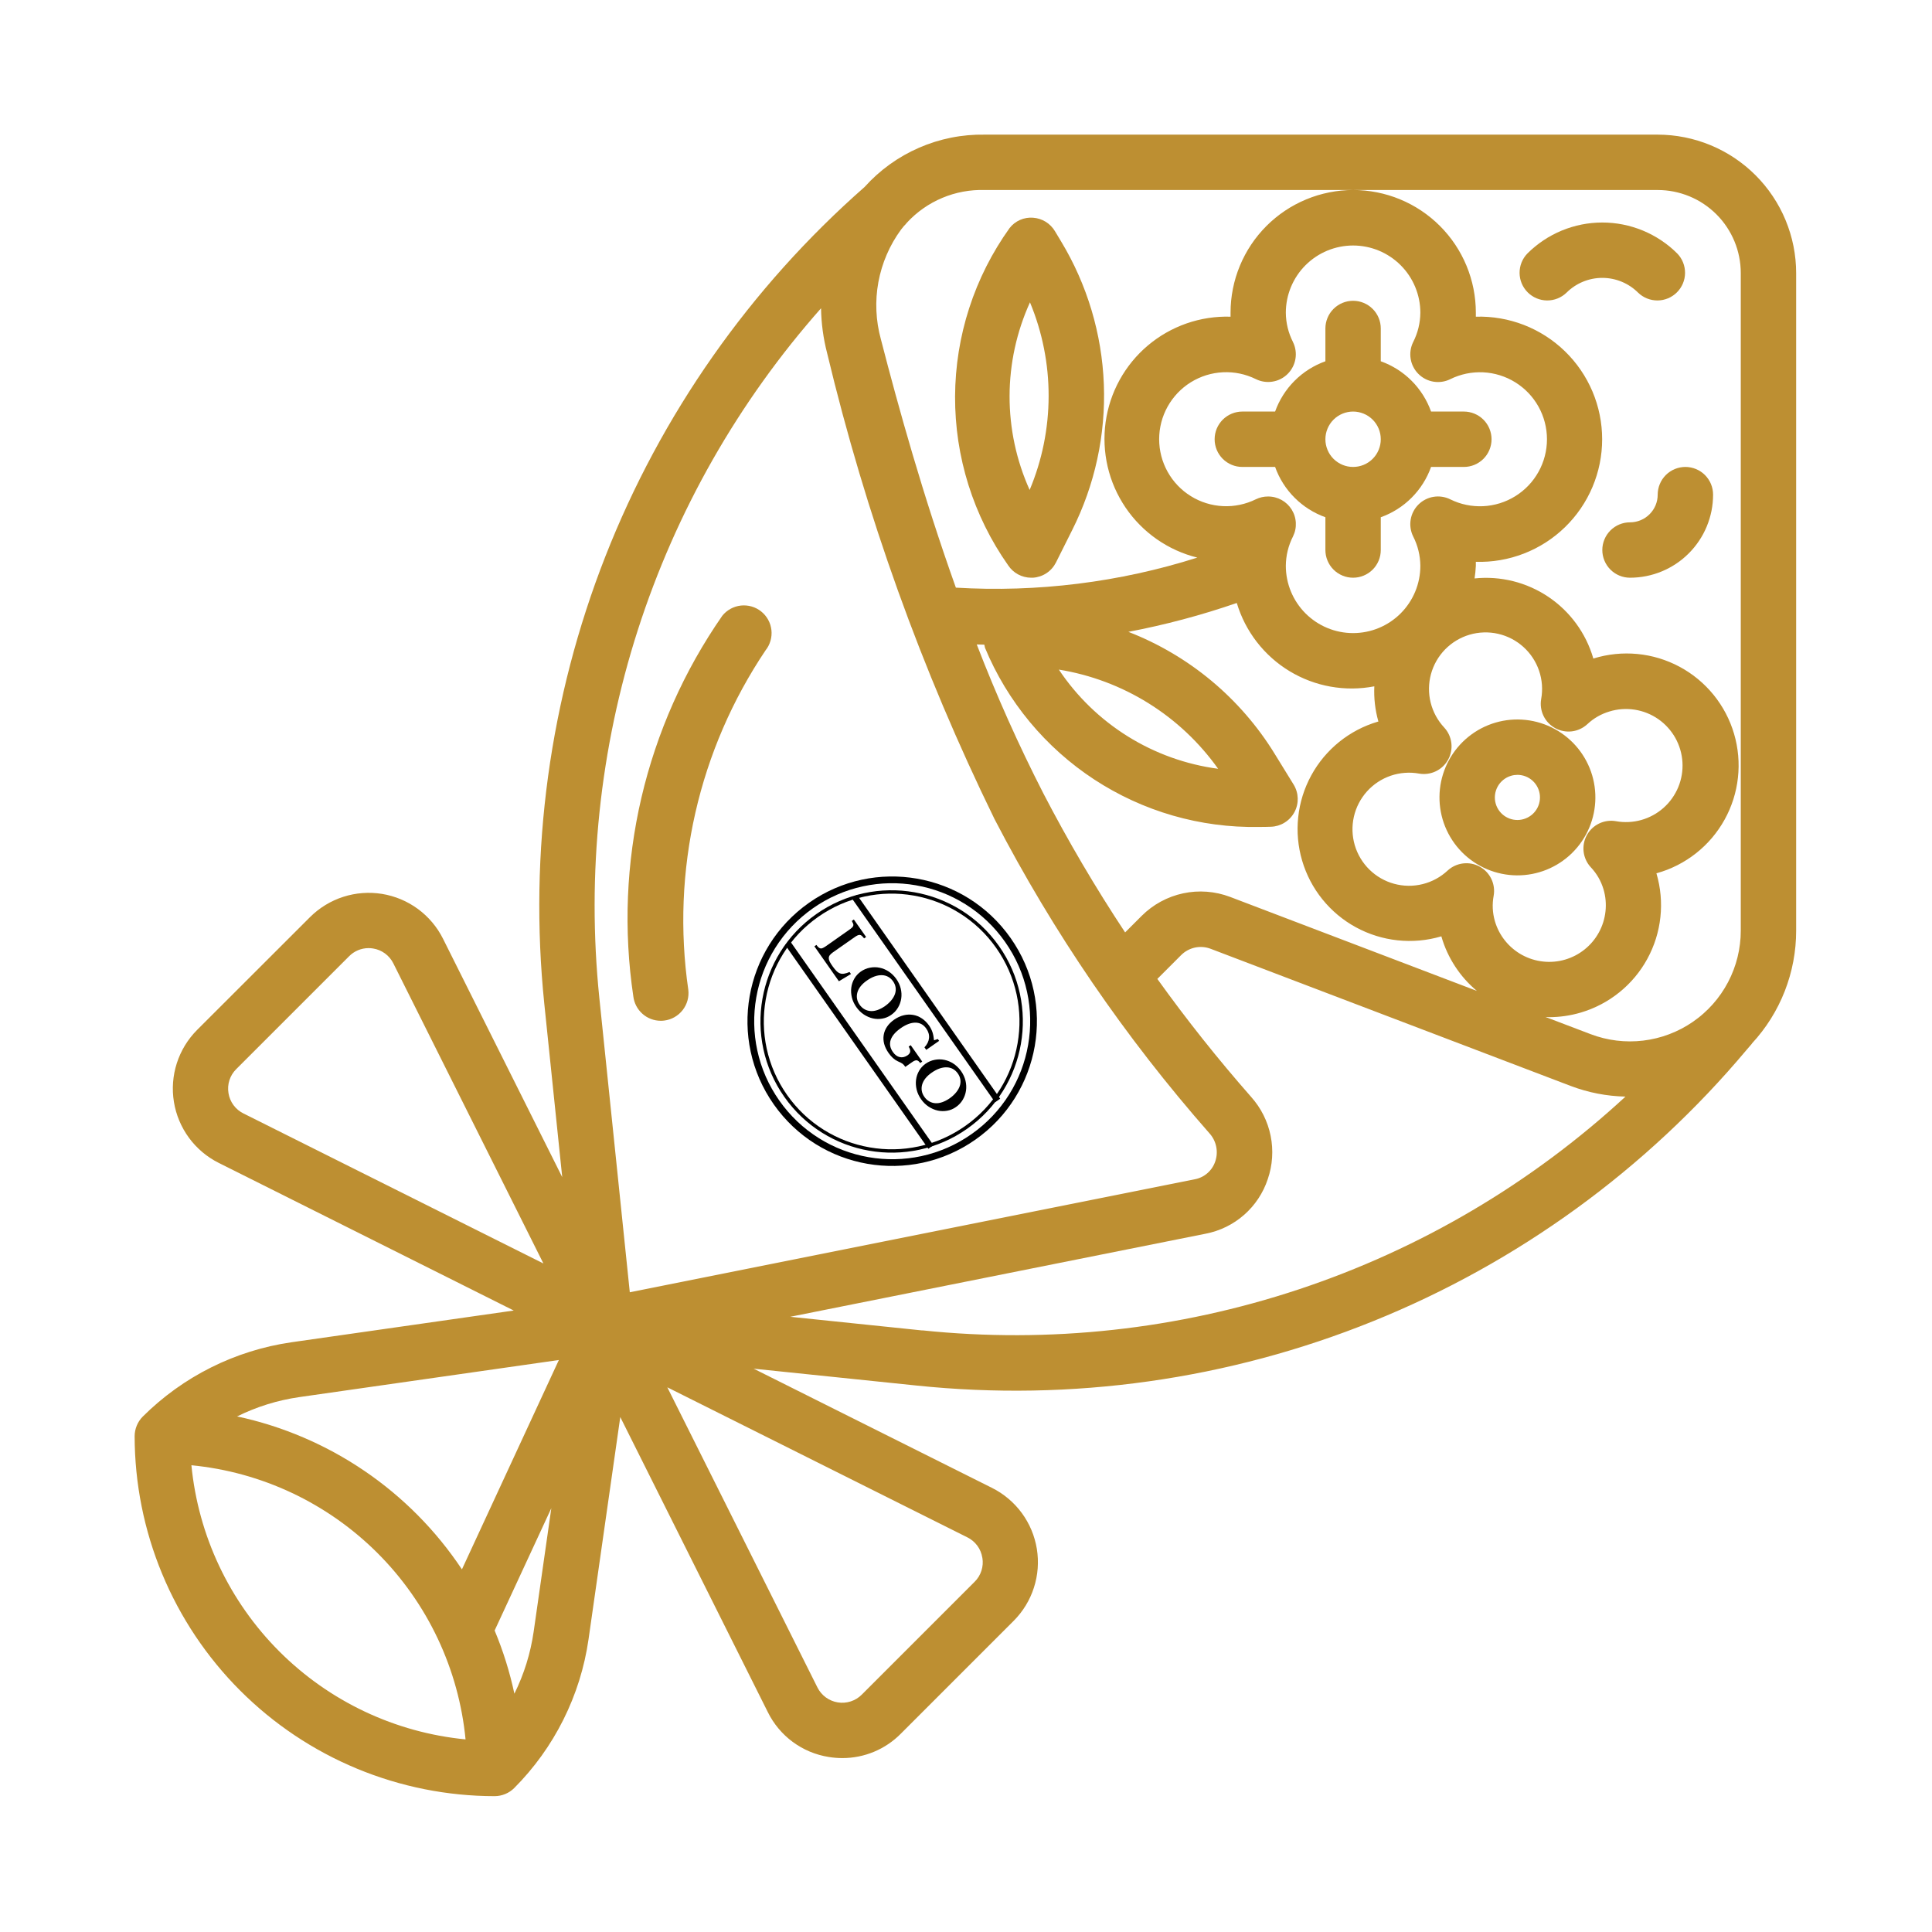 <svg version="1.2" preserveAspectRatio="xMidYMid meet" height="800" viewBox="0 0 600 600" zoomAndPan="magnify" width="800" xmlns:xlink="http://www.w3.org/1999/xlink" xmlns="http://www.w3.org/2000/svg"><defs><clipPath id="cc0d568664"><path d="M 41.812 41.812 L 557.812 41.812 L 557.812 557.812 L 41.812 557.812 Z M 41.812 41.812"></path></clipPath><clipPath id="4de91b77e6"><path d="M 232 272 L 323 272 L 323 363 L 232 363 Z M 232 272"></path></clipPath><clipPath id="00f275ad6f"><path d="M 288.012 254.535 L 339.695 328.078 L 266.148 379.762 L 214.465 306.219 Z M 288.012 254.535"></path></clipPath><clipPath id="ef106c5b92"><path d="M 288.012 254.535 L 339.695 328.078 L 266.148 379.762 L 214.465 306.219 Z M 288.012 254.535"></path></clipPath><clipPath id="f43404f929"><path d="M 288.012 254.535 L 339.695 328.078 L 266.148 379.762 L 214.465 306.219 Z M 288.012 254.535"></path></clipPath><clipPath id="503bf202d5"><path d="M 236 276 L 318 276 L 318 358 L 236 358 Z M 236 276"></path></clipPath><clipPath id="2d5de6e497"><path d="M 288.012 254.535 L 339.695 328.078 L 266.148 379.762 L 214.465 306.219 Z M 288.012 254.535"></path></clipPath><clipPath id="beb287bdc1"><path d="M 288.012 254.535 L 339.695 328.078 L 266.148 379.762 L 214.465 306.219 Z M 288.012 254.535"></path></clipPath><clipPath id="bdeceb5b85"><path d="M 288.012 254.535 L 339.695 328.078 L 266.148 379.762 L 214.465 306.219 Z M 288.012 254.535"></path></clipPath></defs><g id="8911c6b4ec"><rect style="fill:#ffffff;fill-opacity:1;stroke:none;" height="600" y="0" width="600" x="0"></rect><rect style="fill:#ffffff;fill-opacity:1;stroke:none;" height="600" y="0" width="600" x="0"></rect><g clip-path="url(#cc0d568664)" clip-rule="nonzero"><path d="M 514.812 41.812 L 305.832 41.812 C 302.32 41.754 298.844 42.062 295.398 42.75 C 291.957 43.438 288.625 44.48 285.406 45.883 C 282.184 47.285 279.152 49.012 276.301 51.066 C 273.453 53.121 270.855 55.453 268.508 58.066 C 264.078 61.961 259.77 65.98 255.578 70.129 C 251.387 74.281 247.32 78.551 243.387 82.941 C 239.449 87.332 235.645 91.836 231.977 96.457 C 228.309 101.074 224.781 105.797 221.395 110.625 C 218.004 115.453 214.766 120.375 211.672 125.398 C 208.574 130.418 205.633 135.527 202.844 140.723 C 200.055 145.918 197.418 151.191 194.945 156.543 C 192.469 161.898 190.152 167.32 188 172.809 C 185.844 178.301 183.855 183.848 182.035 189.457 C 180.211 195.066 178.555 200.727 177.07 206.434 C 175.582 212.141 174.27 217.887 173.125 223.672 C 171.98 229.457 171.008 235.273 170.211 241.117 C 169.414 246.957 168.789 252.82 168.34 258.703 C 167.891 264.582 167.617 270.473 167.52 276.367 C 167.422 282.266 167.5 288.16 167.75 294.051 C 168.004 299.945 168.43 305.824 169.031 311.691 L 174.605 365.57 L 137.574 291.516 C 137.117 290.605 136.609 289.727 136.051 288.875 C 135.492 288.027 134.883 287.215 134.227 286.438 C 133.57 285.66 132.871 284.926 132.129 284.23 C 131.387 283.535 130.605 282.887 129.785 282.285 C 128.965 281.684 128.113 281.129 127.227 280.629 C 126.344 280.129 125.434 279.68 124.496 279.285 C 123.555 278.895 122.598 278.555 121.621 278.277 C 120.645 277.996 119.652 277.773 118.648 277.609 C 117.645 277.449 116.637 277.344 115.617 277.301 C 114.602 277.258 113.586 277.273 112.574 277.352 C 111.559 277.426 110.555 277.562 109.555 277.758 C 108.559 277.953 107.574 278.207 106.605 278.52 C 105.637 278.828 104.691 279.195 103.766 279.621 C 102.84 280.043 101.945 280.52 101.078 281.051 C 100.207 281.578 99.375 282.16 98.574 282.785 C 97.773 283.414 97.016 284.09 96.293 284.805 L 61.207 319.859 C 60.488 320.582 59.816 321.34 59.188 322.141 C 58.559 322.941 57.98 323.773 57.449 324.641 C 56.922 325.512 56.445 326.406 56.02 327.332 C 55.598 328.258 55.23 329.203 54.918 330.172 C 54.605 331.141 54.352 332.121 54.156 333.121 C 53.961 334.117 53.828 335.125 53.75 336.141 C 53.672 337.152 53.656 338.168 53.699 339.184 C 53.746 340.199 53.848 341.211 54.012 342.215 C 54.176 343.219 54.395 344.207 54.676 345.188 C 54.957 346.164 55.293 347.121 55.688 348.059 C 56.082 348.996 56.527 349.91 57.031 350.793 C 57.531 351.68 58.082 352.531 58.684 353.352 C 59.285 354.172 59.934 354.953 60.629 355.695 C 61.324 356.438 62.059 357.137 62.836 357.793 C 63.613 358.449 64.43 359.059 65.277 359.617 C 66.125 360.176 67.004 360.684 67.914 361.141 L 159.547 406.996 L 90.473 416.859 C 86.137 417.488 81.875 418.457 77.695 419.77 C 73.512 421.082 69.461 422.715 65.543 424.676 C 61.621 426.637 57.883 428.895 54.328 431.453 C 50.77 434.016 47.438 436.84 44.332 439.934 C 43.527 440.742 42.91 441.672 42.477 442.727 C 42.039 443.781 41.82 444.875 41.812 446.012 C 41.816 447.844 41.863 449.672 41.953 451.496 C 42.047 453.324 42.184 455.148 42.363 456.969 C 42.543 458.789 42.77 460.602 43.039 462.41 C 43.309 464.219 43.625 466.023 43.984 467.816 C 44.34 469.609 44.742 471.395 45.188 473.168 C 45.637 474.941 46.125 476.703 46.656 478.453 C 47.188 480.203 47.762 481.938 48.379 483.66 C 48.996 485.383 49.656 487.09 50.359 488.777 C 51.059 490.469 51.801 492.137 52.582 493.793 C 53.367 495.445 54.191 497.078 55.051 498.691 C 55.914 500.305 56.816 501.895 57.758 503.461 C 58.699 505.031 59.68 506.574 60.695 508.098 C 61.711 509.617 62.766 511.109 63.855 512.578 C 64.945 514.051 66.07 515.492 67.23 516.902 C 68.391 518.316 69.586 519.703 70.812 521.059 C 72.043 522.414 73.305 523.738 74.598 525.031 C 75.891 526.324 77.215 527.586 78.57 528.812 C 79.926 530.043 81.309 531.234 82.723 532.398 C 84.137 533.559 85.578 534.684 87.047 535.773 C 88.516 536.863 90.012 537.914 91.531 538.934 C 93.051 539.949 94.598 540.926 96.164 541.867 C 97.734 542.809 99.324 543.711 100.938 544.574 C 102.551 545.438 104.184 546.262 105.836 547.043 C 107.488 547.824 109.16 548.566 110.848 549.27 C 112.539 549.969 114.246 550.629 115.965 551.246 C 117.688 551.863 119.426 552.438 121.176 552.969 C 122.926 553.504 124.688 553.992 126.461 554.438 C 128.234 554.883 130.02 555.285 131.812 555.645 C 133.605 556.004 135.406 556.316 137.215 556.586 C 139.023 556.855 140.84 557.082 142.66 557.262 C 144.48 557.445 146.301 557.582 148.129 557.672 C 149.957 557.766 151.785 557.812 153.613 557.812 C 154.75 557.809 155.848 557.586 156.898 557.152 C 157.953 556.719 158.887 556.098 159.695 555.293 C 162.785 552.188 165.613 548.859 168.172 545.301 C 170.73 541.742 172.992 538.004 174.949 534.086 C 176.91 530.164 178.547 526.113 179.859 521.934 C 181.168 517.75 182.141 513.492 182.766 509.156 L 192.633 440.078 L 238.453 531.711 C 239.355 533.547 240.465 535.246 241.777 536.812 C 243.09 538.383 244.57 539.773 246.215 540.984 C 247.859 542.195 249.629 543.195 251.512 543.984 C 253.398 544.773 255.352 545.324 257.371 545.645 C 258.777 545.875 260.195 545.988 261.621 545.988 C 263.309 545.988 264.977 545.824 266.629 545.492 C 268.285 545.164 269.887 544.672 271.445 544.023 C 273 543.375 274.477 542.578 275.875 541.633 C 277.273 540.691 278.566 539.621 279.75 538.422 L 314.805 503.367 C 315.52 502.648 316.195 501.887 316.824 501.086 C 317.449 500.285 318.031 499.453 318.559 498.586 C 319.09 497.715 319.566 496.82 319.988 495.895 C 320.414 494.969 320.781 494.023 321.09 493.055 C 321.402 492.086 321.656 491.105 321.852 490.105 C 322.047 489.109 322.184 488.102 322.262 487.09 C 322.336 486.074 322.352 485.059 322.309 484.043 C 322.266 483.027 322.16 482.016 322 481.012 C 321.836 480.008 321.613 479.02 321.332 478.039 C 321.055 477.062 320.715 476.105 320.324 475.168 C 319.93 474.23 319.48 473.316 318.98 472.434 C 318.48 471.547 317.926 470.695 317.324 469.875 C 316.723 469.055 316.074 468.273 315.379 467.531 C 314.684 466.789 313.949 466.09 313.172 465.434 C 312.395 464.777 311.582 464.172 310.734 463.609 C 309.883 463.051 309.004 462.543 308.094 462.086 L 234.051 425.055 L 284.645 430.293 C 290.641 430.918 296.648 431.359 302.672 431.617 C 308.695 431.879 314.719 431.953 320.75 431.844 C 326.777 431.734 332.793 431.441 338.805 430.965 C 344.812 430.488 350.805 429.832 356.773 428.988 C 362.742 428.148 368.684 427.125 374.59 425.922 C 380.496 424.715 386.359 423.332 392.184 421.773 C 398.008 420.211 403.777 418.473 409.492 416.559 C 415.211 414.645 420.863 412.559 426.453 410.297 C 432.043 408.039 437.559 405.613 443 403.016 C 448.441 400.422 453.797 397.66 459.07 394.738 C 464.344 391.816 469.523 388.738 474.605 385.496 C 479.691 382.258 484.676 378.867 489.551 375.328 C 494.43 371.785 499.195 368.098 503.848 364.262 C 508.504 360.43 513.035 356.457 517.445 352.348 C 521.855 348.238 526.137 344 530.289 339.629 C 534.441 335.258 538.457 330.762 542.332 326.148 L 544.055 324.145 C 544.055 324.102 544.055 324.047 544.121 324.016 C 546.305 321.652 548.25 319.109 549.957 316.387 C 551.66 313.664 553.102 310.805 554.273 307.809 C 555.441 304.816 556.328 301.738 556.922 298.582 C 557.516 295.422 557.816 292.234 557.812 289.02 L 557.812 84.812 C 557.812 83.406 557.742 82 557.602 80.602 C 557.461 79.199 557.254 77.809 556.98 76.43 C 556.703 75.047 556.359 73.684 555.949 72.336 C 555.539 70.988 555.066 69.668 554.527 68.367 C 553.988 67.066 553.387 65.793 552.723 64.555 C 552.055 63.312 551.332 62.105 550.551 60.938 C 549.77 59.766 548.93 58.637 548.035 57.547 C 547.145 56.461 546.199 55.418 545.203 54.422 C 544.207 53.426 543.168 52.484 542.078 51.59 C 540.988 50.695 539.859 49.859 538.691 49.074 C 537.52 48.293 536.316 47.57 535.074 46.906 C 533.832 46.242 532.562 45.641 531.262 45.102 C 529.961 44.562 528.637 44.086 527.289 43.676 C 525.941 43.266 524.578 42.926 523.199 42.648 C 521.816 42.371 520.426 42.164 519.027 42.023 C 517.625 41.887 516.223 41.816 514.812 41.812 Z M 279.82 71.312 C 280.102 70.941 280.41 70.562 280.73 70.184 C 281.07 69.859 281.383 69.512 281.668 69.137 C 283.203 67.477 284.895 66 286.746 64.703 C 288.598 63.406 290.566 62.324 292.652 61.449 C 294.734 60.574 296.891 59.934 299.109 59.523 C 301.332 59.113 303.574 58.941 305.832 59.012 L 514.812 59.012 C 515.66 59.012 516.5 59.055 517.344 59.137 C 518.184 59.219 519.02 59.344 519.848 59.508 C 520.676 59.676 521.492 59.879 522.301 60.125 C 523.109 60.371 523.906 60.652 524.688 60.977 C 525.469 61.301 526.23 61.66 526.977 62.059 C 527.719 62.457 528.445 62.891 529.148 63.363 C 529.852 63.832 530.527 64.332 531.18 64.871 C 531.832 65.406 532.461 65.973 533.059 66.57 C 533.652 67.168 534.223 67.793 534.758 68.445 C 535.293 69.098 535.797 69.777 536.266 70.48 C 536.734 71.184 537.168 71.906 537.566 72.652 C 537.965 73.398 538.324 74.16 538.648 74.941 C 538.973 75.723 539.258 76.516 539.504 77.324 C 539.746 78.133 539.953 78.953 540.117 79.781 C 540.281 80.609 540.406 81.445 540.488 82.285 C 540.57 83.125 540.613 83.969 540.613 84.812 L 540.613 289.02 C 540.613 289.715 540.594 290.406 540.551 291.098 C 540.508 291.789 540.445 292.48 540.359 293.168 C 540.277 293.859 540.172 294.543 540.047 295.227 C 539.922 295.906 539.777 296.586 539.609 297.258 C 539.445 297.93 539.258 298.598 539.051 299.262 C 538.844 299.922 538.617 300.578 538.371 301.227 C 538.125 301.875 537.859 302.516 537.574 303.148 C 537.289 303.777 536.988 304.402 536.664 305.016 C 536.34 305.629 536 306.234 535.641 306.824 C 535.281 307.418 534.906 308 534.512 308.57 C 534.117 309.141 533.707 309.699 533.277 310.246 C 532.852 310.793 532.406 311.324 531.945 311.844 C 531.484 312.359 531.012 312.863 530.52 313.355 C 530.027 313.844 529.523 314.32 529.004 314.777 C 528.484 315.238 527.953 315.684 527.406 316.109 C 526.859 316.535 526.301 316.945 525.73 317.34 C 525.16 317.734 524.578 318.109 523.984 318.469 C 523.391 318.824 522.785 319.164 522.172 319.488 C 521.559 319.809 520.934 320.113 520.301 320.395 C 519.668 320.68 519.027 320.945 518.379 321.188 C 517.73 321.434 517.074 321.66 516.414 321.867 C 515.75 322.07 515.082 322.258 514.41 322.422 C 513.734 322.586 513.059 322.73 512.375 322.855 C 511.695 322.98 511.008 323.082 510.32 323.168 C 509.633 323.25 508.941 323.312 508.25 323.352 C 507.555 323.395 506.863 323.414 506.172 323.414 C 505.477 323.41 504.785 323.391 504.094 323.348 C 503.398 323.305 502.711 323.242 502.02 323.156 C 501.332 323.07 500.648 322.965 499.965 322.84 C 499.285 322.715 498.605 322.566 497.934 322.402 C 497.262 322.234 496.594 322.047 495.93 321.84 C 495.27 321.633 494.613 321.406 493.969 321.16 L 479.957 315.828 C 480.32 315.828 480.68 315.895 481.043 315.895 C 484.395 315.887 487.68 315.414 490.898 314.469 C 491.988 314.145 493.062 313.773 494.117 313.344 C 495.172 312.918 496.203 312.441 497.215 311.91 C 498.223 311.383 499.203 310.809 500.152 310.184 C 501.105 309.559 502.023 308.887 502.91 308.172 C 503.797 307.461 504.645 306.703 505.457 305.906 C 506.27 305.105 507.039 304.27 507.77 303.398 C 508.496 302.523 509.184 301.617 509.824 300.676 C 510.465 299.734 511.059 298.762 511.602 297.766 C 512.148 296.766 512.641 295.742 513.086 294.691 C 513.531 293.645 513.926 292.578 514.266 291.492 C 514.605 290.406 514.891 289.305 515.121 288.191 C 515.352 287.074 515.531 285.953 515.652 284.82 C 515.773 283.688 515.84 282.555 515.848 281.414 C 515.859 280.277 515.812 279.141 515.711 278.008 C 515.609 276.875 515.453 275.746 515.242 274.629 C 515.031 273.512 514.766 272.406 514.445 271.312 L 514.402 271.184 L 514.52 271.184 C 515.629 270.875 516.715 270.512 517.785 270.098 C 518.855 269.68 519.902 269.211 520.926 268.691 C 521.953 268.172 522.949 267.602 523.914 266.98 C 524.883 266.363 525.816 265.699 526.719 264.984 C 527.621 264.273 528.484 263.52 529.312 262.723 C 530.137 261.926 530.922 261.09 531.668 260.215 C 532.41 259.34 533.109 258.43 533.762 257.484 C 534.418 256.539 535.023 255.566 535.578 254.562 C 536.137 253.559 536.645 252.527 537.098 251.473 C 537.551 250.418 537.953 249.344 538.305 248.25 C 538.652 247.156 538.945 246.047 539.184 244.922 C 539.422 243.801 539.605 242.668 539.73 241.523 C 539.859 240.383 539.926 239.238 539.941 238.09 C 539.953 236.941 539.91 235.797 539.809 234.652 C 539.707 233.508 539.551 232.371 539.336 231.242 C 539.125 230.113 538.855 229 538.531 227.895 C 538.207 226.793 537.828 225.711 537.398 224.648 C 536.965 223.582 536.484 222.543 535.949 221.523 C 535.414 220.508 534.832 219.52 534.199 218.562 C 533.566 217.602 532.887 216.676 532.164 215.785 C 531.441 214.895 530.672 214.043 529.863 213.227 C 529.055 212.41 528.207 211.637 527.324 210.906 C 526.438 210.172 525.52 209.488 524.566 208.848 C 523.613 208.207 522.629 207.613 521.617 207.07 C 520.605 206.527 519.57 206.035 518.508 205.598 C 517.445 205.156 516.367 204.77 515.27 204.434 C 514.168 204.102 513.055 203.824 511.93 203.602 C 510.801 203.379 509.668 203.211 508.523 203.102 C 507.379 202.992 506.234 202.938 505.086 202.941 C 503.938 202.941 502.793 203.004 501.648 203.121 C 500.508 203.238 499.371 203.41 498.246 203.637 C 497.121 203.867 496.012 204.152 494.914 204.492 L 494.785 204.492 L 494.785 204.379 C 494.5 203.414 494.18 202.465 493.812 201.531 C 493.449 200.598 493.043 199.68 492.602 198.777 C 492.156 197.879 491.672 197 491.152 196.141 C 490.633 195.281 490.074 194.449 489.48 193.637 C 488.887 192.828 488.262 192.047 487.598 191.289 C 486.938 190.535 486.246 189.809 485.52 189.113 C 484.797 188.418 484.043 187.758 483.262 187.125 C 482.48 186.496 481.672 185.902 480.84 185.344 C 480.008 184.781 479.148 184.262 478.27 183.773 C 477.391 183.289 476.496 182.844 475.578 182.438 C 474.66 182.027 473.727 181.66 472.777 181.336 C 471.828 181.008 470.863 180.723 469.891 180.48 C 468.918 180.238 467.934 180.039 466.941 179.883 C 465.949 179.723 464.953 179.609 463.953 179.539 C 462.953 179.469 461.949 179.441 460.945 179.457 C 459.941 179.473 458.941 179.535 457.941 179.637 C 458.141 178.34 458.27 177.035 458.336 175.723 C 458.336 175.312 458.336 174.863 458.336 174.477 C 459.609 174.516 460.879 174.488 462.145 174.402 C 463.414 174.312 464.672 174.16 465.926 173.945 C 467.18 173.73 468.418 173.453 469.645 173.113 C 470.867 172.773 472.074 172.375 473.258 171.914 C 474.441 171.457 475.602 170.938 476.734 170.363 C 477.867 169.785 478.969 169.156 480.039 168.469 C 481.109 167.781 482.141 167.043 483.137 166.254 C 484.133 165.465 485.09 164.629 486 163.742 C 486.914 162.855 487.777 161.93 488.598 160.957 C 489.418 159.984 490.188 158.973 490.902 157.926 C 491.621 156.875 492.285 155.793 492.895 154.68 C 493.504 153.562 494.059 152.422 494.555 151.25 C 495.047 150.078 495.484 148.887 495.859 147.672 C 496.234 146.457 496.551 145.23 496.801 143.984 C 497.055 142.738 497.246 141.48 497.371 140.219 C 497.5 138.953 497.562 137.684 497.562 136.414 C 497.562 135.141 497.5 133.875 497.371 132.609 C 497.246 131.344 497.055 130.09 496.801 128.844 C 496.551 127.598 496.234 126.367 495.859 125.152 C 495.484 123.941 495.047 122.746 494.555 121.578 C 494.059 120.406 493.504 119.262 492.895 118.148 C 492.285 117.031 491.621 115.949 490.902 114.902 C 490.188 113.852 489.418 112.844 488.598 111.871 C 487.777 110.898 486.914 109.969 486 109.086 C 485.09 108.199 484.133 107.363 483.137 106.574 C 482.141 105.781 481.109 105.043 480.039 104.359 C 478.969 103.672 477.867 103.043 476.734 102.465 C 475.602 101.891 474.441 101.371 473.258 100.91 C 472.074 100.453 470.867 100.051 469.645 99.715 C 468.418 99.375 467.18 99.098 465.926 98.883 C 464.672 98.668 463.414 98.516 462.145 98.426 C 460.879 98.336 459.609 98.312 458.336 98.352 C 458.336 97.93 458.336 97.488 458.336 97.102 C 458.336 95.855 458.277 94.609 458.152 93.371 C 458.031 92.129 457.848 90.895 457.605 89.672 C 457.363 88.449 457.059 87.238 456.695 86.047 C 456.336 84.852 455.914 83.68 455.438 82.527 C 454.961 81.375 454.426 80.246 453.84 79.148 C 453.25 78.047 452.609 76.98 451.918 75.941 C 451.227 74.902 450.484 73.902 449.691 72.938 C 448.898 71.977 448.062 71.051 447.18 70.168 C 446.301 69.289 445.375 68.449 444.41 67.66 C 443.445 66.867 442.445 66.125 441.41 65.434 C 440.371 64.738 439.305 64.098 438.203 63.512 C 437.102 62.922 435.977 62.391 434.824 61.914 C 433.672 61.434 432.5 61.016 431.305 60.652 C 430.109 60.293 428.902 59.988 427.68 59.746 C 426.457 59.5 425.223 59.32 423.98 59.195 C 422.738 59.074 421.496 59.012 420.246 59.012 C 419 59.012 417.758 59.074 416.516 59.195 C 415.273 59.32 414.039 59.5 412.816 59.746 C 411.594 59.988 410.387 60.293 409.191 60.652 C 407.996 61.016 406.824 61.434 405.672 61.914 C 404.52 62.391 403.395 62.922 402.293 63.512 C 401.191 64.098 400.125 64.738 399.086 65.434 C 398.051 66.125 397.047 66.867 396.086 67.66 C 395.121 68.449 394.195 69.289 393.316 70.168 C 392.434 71.051 391.594 71.977 390.805 72.938 C 390.012 73.902 389.27 74.902 388.578 75.941 C 387.883 76.98 387.242 78.047 386.656 79.148 C 386.066 80.246 385.535 81.375 385.059 82.527 C 384.582 83.68 384.16 84.852 383.797 86.047 C 383.438 87.238 383.133 88.449 382.891 89.672 C 382.648 90.895 382.465 92.129 382.34 93.371 C 382.219 94.609 382.16 95.855 382.16 97.102 C 382.16 97.516 382.16 97.961 382.16 98.352 C 381 98.312 379.84 98.332 378.684 98.402 C 377.527 98.473 376.375 98.594 375.227 98.77 C 374.082 98.945 372.945 99.172 371.82 99.453 C 370.695 99.734 369.586 100.062 368.488 100.445 C 367.395 100.828 366.316 101.258 365.262 101.738 C 364.207 102.219 363.176 102.746 362.168 103.32 C 361.16 103.895 360.18 104.512 359.23 105.176 C 358.281 105.84 357.363 106.547 356.477 107.297 C 355.59 108.043 354.738 108.832 353.926 109.656 C 353.113 110.484 352.336 111.344 351.602 112.242 C 350.867 113.141 350.176 114.066 349.527 115.027 C 348.875 115.988 348.27 116.977 347.711 117.992 C 347.152 119.008 346.641 120.051 346.176 121.113 C 345.711 122.176 345.297 123.258 344.934 124.355 C 344.57 125.457 344.254 126.574 343.992 127.703 C 343.73 128.832 343.52 129.973 343.359 131.121 C 343.203 132.27 343.094 133.422 343.043 134.582 C 342.988 135.738 342.992 136.898 343.043 138.055 C 343.098 139.215 343.203 140.367 343.363 141.516 C 343.52 142.668 343.734 143.805 343.996 144.934 C 344.258 146.062 344.574 147.18 344.938 148.281 C 345.305 149.379 345.719 150.461 346.184 151.523 C 346.648 152.586 347.16 153.625 347.723 154.641 C 348.281 155.656 348.887 156.645 349.535 157.605 C 350.188 158.566 350.879 159.492 351.613 160.391 C 352.352 161.289 353.125 162.148 353.941 162.973 C 354.754 163.801 355.605 164.586 356.492 165.336 C 357.375 166.082 358.297 166.789 359.246 167.453 C 360.199 168.117 361.176 168.734 362.184 169.309 C 363.191 169.883 364.223 170.41 365.281 170.891 C 366.336 171.367 367.41 171.797 368.508 172.18 C 369.602 172.562 370.711 172.891 371.84 173.168 C 359.73 177.008 347.379 179.711 334.773 181.277 C 322.172 182.848 309.531 183.254 296.855 182.5 C 286.656 153.93 279.062 126.668 273.566 105.359 C 272.77 102.469 272.305 99.527 272.176 96.531 C 272.043 93.539 272.246 90.566 272.789 87.617 C 273.332 84.672 274.195 81.82 275.383 79.066 C 276.566 76.316 278.047 73.73 279.82 71.312 Z M 305.688 200.207 C 305.738 200.539 305.809 200.867 305.902 201.188 C 306.766 203.266 307.703 205.305 308.719 207.312 C 309.734 209.316 310.824 211.281 311.984 213.207 C 313.148 215.129 314.379 217.008 315.684 218.84 C 316.984 220.672 318.352 222.453 319.789 224.184 C 321.223 225.914 322.723 227.59 324.281 229.207 C 325.844 230.824 327.461 232.383 329.137 233.879 C 330.816 235.379 332.543 236.809 334.328 238.18 C 336.113 239.547 337.945 240.848 339.824 242.078 C 341.707 243.309 343.629 244.469 345.598 245.555 C 347.566 246.645 349.57 247.656 351.613 248.594 C 353.656 249.531 355.73 250.391 357.84 251.176 C 359.945 251.957 362.078 252.66 364.238 253.285 C 366.398 253.906 368.578 254.449 370.781 254.91 C 372.98 255.371 375.195 255.75 377.422 256.043 C 379.652 256.34 381.887 256.551 384.133 256.68 C 386.375 256.809 388.621 256.852 390.871 256.812 C 392.125 256.812 393.449 256.812 394.695 256.754 C 395.07 256.742 395.445 256.703 395.816 256.645 C 396.184 256.582 396.551 256.496 396.91 256.391 C 397.266 256.281 397.617 256.148 397.961 255.996 C 398.301 255.84 398.633 255.664 398.949 255.465 C 399.27 255.27 399.574 255.051 399.863 254.812 C 400.156 254.578 400.43 254.32 400.684 254.047 C 400.941 253.773 401.18 253.484 401.398 253.18 C 401.617 252.875 401.816 252.559 401.992 252.23 C 402.172 251.898 402.328 251.559 402.461 251.207 C 402.594 250.855 402.703 250.5 402.789 250.133 C 402.875 249.77 402.938 249.398 402.977 249.027 C 403.012 248.652 403.027 248.277 403.016 247.902 C 403.004 247.527 402.969 247.156 402.91 246.785 C 402.848 246.414 402.766 246.051 402.656 245.691 C 402.551 245.332 402.418 244.98 402.266 244.641 C 402.113 244.297 401.938 243.965 401.742 243.648 L 395.84 234.066 C 393.207 229.789 390.246 225.75 386.953 221.953 C 383.664 218.156 380.09 214.648 376.227 211.43 C 372.367 208.215 368.273 205.332 363.945 202.781 C 359.613 200.23 355.109 198.043 350.426 196.227 C 361.863 194.051 373.086 191.062 384.094 187.258 C 384.422 188.352 384.797 189.426 385.223 190.484 C 385.648 191.543 386.125 192.582 386.645 193.598 C 387.168 194.613 387.734 195.602 388.344 196.562 C 388.957 197.527 389.613 198.461 390.312 199.363 C 391.012 200.266 391.75 201.137 392.527 201.969 C 393.305 202.805 394.121 203.602 394.973 204.363 C 395.824 205.121 396.707 205.844 397.625 206.52 C 398.543 207.199 399.488 207.836 400.465 208.426 C 401.441 209.016 402.445 209.562 403.469 210.062 C 404.496 210.562 405.543 211.012 406.613 211.418 C 407.68 211.82 408.762 212.172 409.863 212.477 C 410.965 212.781 412.074 213.031 413.199 213.234 C 414.324 213.434 415.453 213.582 416.59 213.68 C 417.727 213.777 418.867 213.824 420.008 213.816 C 421.148 213.809 422.289 213.746 423.426 213.637 C 424.559 213.523 425.688 213.359 426.809 213.145 C 426.641 216.824 427.051 220.438 428.047 223.988 L 428.047 224.109 L 427.926 224.109 C 426.836 224.43 425.762 224.805 424.707 225.23 C 423.648 225.656 422.617 226.133 421.609 226.66 C 420.602 227.191 419.621 227.766 418.668 228.391 C 417.715 229.016 416.797 229.684 415.91 230.398 C 415.023 231.113 414.176 231.871 413.363 232.668 C 412.551 233.469 411.781 234.305 411.051 235.176 C 410.32 236.051 409.637 236.961 408.996 237.898 C 408.355 238.84 407.762 239.812 407.219 240.812 C 406.672 241.812 406.176 242.836 405.734 243.883 C 405.289 244.93 404.895 246 404.555 247.086 C 404.215 248.172 403.93 249.273 403.699 250.387 C 403.469 251.5 403.293 252.625 403.172 253.758 C 403.051 254.891 402.984 256.023 402.973 257.164 C 402.965 258.301 403.012 259.438 403.113 260.57 C 403.215 261.707 403.371 262.832 403.586 263.949 C 403.797 265.07 404.062 266.176 404.387 267.266 C 404.707 268.359 405.082 269.434 405.508 270.488 C 405.934 271.543 406.41 272.574 406.938 273.586 C 407.469 274.594 408.043 275.574 408.668 276.527 C 409.293 277.477 409.961 278.398 410.676 279.281 C 411.391 280.168 412.148 281.02 412.945 281.828 C 413.746 282.641 414.582 283.414 415.453 284.141 C 416.328 284.871 417.238 285.559 418.176 286.199 C 419.117 286.84 420.09 287.43 421.09 287.977 C 422.09 288.523 423.113 289.016 424.16 289.461 C 425.207 289.906 426.277 290.297 427.363 290.637 C 428.449 290.977 429.551 291.262 430.664 291.496 C 431.781 291.727 432.902 291.902 434.035 292.023 C 435.168 292.145 436.301 292.211 437.441 292.219 C 438.578 292.23 439.715 292.184 440.848 292.082 C 441.984 291.98 443.109 291.824 444.227 291.609 C 445.348 291.398 446.453 291.129 447.543 290.809 L 447.664 290.809 L 447.664 290.922 C 448.621 294.207 450.035 297.281 451.91 300.145 C 453.781 303.012 456.031 305.539 458.656 307.734 L 382.004 278.535 C 380.848 278.098 379.664 277.746 378.457 277.477 C 377.25 277.207 376.027 277.027 374.793 276.934 C 373.559 276.84 372.328 276.836 371.094 276.918 C 369.855 277.004 368.637 277.172 367.426 277.434 C 366.215 277.691 365.031 278.035 363.871 278.465 C 362.711 278.895 361.586 279.406 360.5 279.996 C 359.41 280.586 358.371 281.25 357.379 281.992 C 356.387 282.73 355.453 283.535 354.578 284.41 L 349.418 289.57 C 340.199 275.641 331.742 261.262 324.047 246.434 C 316.332 231.367 309.43 215.934 303.34 200.141 Z M 328.84 207.949 C 331.301 208.348 333.738 208.867 336.148 209.508 C 338.559 210.148 340.934 210.91 343.27 211.785 C 345.602 212.66 347.891 213.652 350.129 214.754 C 352.363 215.855 354.543 217.066 356.66 218.387 C 358.777 219.707 360.824 221.125 362.801 222.648 C 364.777 224.168 366.676 225.785 368.492 227.496 C 370.309 229.203 372.035 231 373.672 232.883 C 375.312 234.762 376.852 236.719 378.297 238.754 C 375.812 238.422 373.355 237.965 370.922 237.371 C 368.488 236.781 366.094 236.062 363.734 235.219 C 361.379 234.371 359.07 233.402 356.816 232.312 C 354.562 231.223 352.371 230.012 350.246 228.691 C 348.121 227.367 346.07 225.934 344.098 224.391 C 342.121 222.848 340.234 221.207 338.438 219.465 C 336.637 217.723 334.938 215.891 333.332 213.965 C 331.727 212.043 330.23 210.039 328.84 207.957 Z M 401.559 106.246 C 400.102 103.371 399.355 100.324 399.324 97.102 C 399.324 96.418 399.359 95.738 399.426 95.059 C 399.496 94.379 399.598 93.703 399.73 93.031 C 399.863 92.359 400.031 91.699 400.23 91.047 C 400.43 90.391 400.66 89.75 400.922 89.117 C 401.184 88.488 401.477 87.871 401.801 87.266 C 402.121 86.664 402.473 86.078 402.855 85.512 C 403.234 84.941 403.641 84.395 404.074 83.867 C 404.512 83.34 404.969 82.832 405.453 82.352 C 405.938 81.867 406.441 81.41 406.973 80.977 C 407.5 80.543 408.047 80.137 408.617 79.758 C 409.184 79.379 409.77 79.027 410.375 78.703 C 410.977 78.383 411.594 78.09 412.227 77.828 C 412.859 77.566 413.5 77.34 414.156 77.141 C 414.809 76.941 415.473 76.777 416.141 76.645 C 416.812 76.508 417.488 76.41 418.168 76.344 C 418.848 76.277 419.531 76.242 420.215 76.242 C 420.898 76.242 421.578 76.277 422.258 76.344 C 422.938 76.41 423.613 76.508 424.285 76.645 C 424.957 76.777 425.617 76.941 426.273 77.141 C 426.926 77.34 427.57 77.566 428.199 77.828 C 428.832 78.09 429.449 78.383 430.051 78.703 C 430.656 79.027 431.242 79.379 431.809 79.758 C 432.379 80.137 432.926 80.543 433.457 80.977 C 433.984 81.41 434.492 81.867 434.973 82.352 C 435.457 82.832 435.918 83.34 436.352 83.867 C 436.785 84.395 437.191 84.941 437.574 85.512 C 437.953 86.078 438.305 86.664 438.625 87.266 C 438.949 87.871 439.242 88.488 439.504 89.117 C 439.766 89.75 439.996 90.391 440.195 91.047 C 440.395 91.699 440.562 92.359 440.695 93.031 C 440.832 93.703 440.934 94.379 441 95.059 C 441.066 95.738 441.102 96.418 441.102 97.102 C 441.07 100.324 440.324 103.371 438.867 106.246 C 438.469 107.051 438.207 107.898 438.074 108.785 C 437.941 109.676 437.949 110.562 438.098 111.449 C 438.242 112.336 438.52 113.176 438.934 113.977 C 439.344 114.773 439.863 115.492 440.5 116.125 C 441.137 116.762 441.852 117.285 442.652 117.695 C 443.449 118.105 444.293 118.383 445.18 118.531 C 446.066 118.676 446.953 118.684 447.84 118.555 C 448.73 118.422 449.578 118.156 450.383 117.762 C 450.777 117.566 451.176 117.383 451.582 117.211 C 451.988 117.043 452.402 116.887 452.816 116.742 C 453.234 116.598 453.652 116.469 454.078 116.352 C 454.504 116.234 454.93 116.129 455.359 116.039 C 455.793 115.949 456.227 115.875 456.66 115.812 C 457.098 115.75 457.535 115.699 457.973 115.664 C 458.414 115.633 458.852 115.609 459.293 115.605 C 459.734 115.598 460.172 115.605 460.613 115.625 C 461.051 115.648 461.492 115.684 461.93 115.73 C 462.367 115.781 462.801 115.844 463.234 115.918 C 463.668 115.996 464.098 116.086 464.527 116.191 C 464.957 116.293 465.379 116.41 465.801 116.543 C 466.219 116.672 466.637 116.816 467.047 116.977 C 467.457 117.133 467.863 117.301 468.266 117.484 C 468.664 117.668 469.059 117.863 469.445 118.07 C 469.836 118.281 470.215 118.5 470.59 118.734 C 470.965 118.965 471.332 119.207 471.688 119.465 C 472.047 119.719 472.398 119.984 472.738 120.266 C 473.082 120.543 473.414 120.828 473.738 121.129 C 474.059 121.426 474.375 121.738 474.68 122.055 C 474.98 122.375 475.273 122.703 475.559 123.039 C 475.84 123.375 476.113 123.723 476.375 124.078 C 476.637 124.434 476.883 124.793 477.121 125.164 C 477.359 125.535 477.586 125.914 477.801 126.297 C 478.016 126.684 478.215 127.074 478.406 127.473 C 478.594 127.867 478.77 128.273 478.934 128.68 C 479.098 129.09 479.25 129.504 479.387 129.922 C 479.523 130.34 479.648 130.762 479.758 131.188 C 479.867 131.613 479.965 132.043 480.047 132.477 C 480.133 132.91 480.199 133.344 480.258 133.781 C 480.312 134.215 480.355 134.656 480.383 135.094 C 480.41 135.535 480.426 135.973 480.426 136.414 C 480.426 136.855 480.41 137.293 480.383 137.734 C 480.355 138.172 480.312 138.609 480.258 139.047 C 480.199 139.484 480.133 139.918 480.047 140.352 C 479.965 140.785 479.867 141.211 479.758 141.637 C 479.648 142.066 479.523 142.488 479.387 142.906 C 479.25 143.324 479.098 143.738 478.934 144.145 C 478.77 144.555 478.594 144.957 478.406 145.355 C 478.215 145.754 478.016 146.145 477.801 146.527 C 477.586 146.914 477.359 147.293 477.121 147.66 C 476.883 148.031 476.637 148.395 476.375 148.75 C 476.113 149.105 475.84 149.449 475.559 149.789 C 475.273 150.125 474.98 150.453 474.68 150.773 C 474.375 151.09 474.059 151.398 473.738 151.699 C 473.414 151.996 473.082 152.285 472.738 152.562 C 472.398 152.84 472.047 153.105 471.688 153.363 C 471.332 153.617 470.965 153.863 470.59 154.094 C 470.215 154.328 469.836 154.547 469.445 154.754 C 469.059 154.965 468.664 155.16 468.266 155.34 C 467.863 155.523 467.457 155.695 467.047 155.852 C 466.637 156.008 466.219 156.152 465.801 156.285 C 465.379 156.414 464.957 156.531 464.527 156.637 C 464.098 156.742 463.668 156.832 463.234 156.906 C 462.801 156.984 462.367 157.047 461.93 157.098 C 461.492 157.145 461.051 157.18 460.613 157.203 C 460.172 157.223 459.734 157.23 459.293 157.223 C 458.852 157.215 458.414 157.195 457.973 157.16 C 457.535 157.125 457.098 157.078 456.66 157.016 C 456.227 156.953 455.793 156.875 455.359 156.785 C 454.93 156.695 454.504 156.594 454.078 156.477 C 453.652 156.359 453.234 156.23 452.816 156.086 C 452.402 155.941 451.988 155.785 451.582 155.613 C 451.176 155.445 450.777 155.262 450.383 155.066 C 449.578 154.668 448.73 154.406 447.84 154.273 C 446.953 154.141 446.066 154.148 445.18 154.297 C 444.293 154.441 443.449 154.723 442.652 155.133 C 441.852 155.543 441.137 156.066 440.5 156.699 C 439.863 157.336 439.344 158.051 438.934 158.852 C 438.52 159.648 438.242 160.492 438.098 161.379 C 437.949 162.266 437.941 163.152 438.074 164.039 C 438.207 164.93 438.469 165.777 438.867 166.582 C 440.324 169.453 441.07 172.504 441.102 175.723 C 441.102 176.406 441.07 177.09 441.004 177.773 C 440.934 178.453 440.836 179.129 440.703 179.801 C 440.566 180.469 440.402 181.133 440.203 181.789 C 440.004 182.441 439.773 183.086 439.512 183.719 C 439.25 184.352 438.957 184.969 438.637 185.57 C 438.312 186.176 437.961 186.762 437.582 187.328 C 437.203 187.898 436.797 188.445 436.359 188.977 C 435.926 189.504 435.469 190.012 434.984 190.496 C 434.5 190.98 433.996 191.438 433.465 191.871 C 432.938 192.305 432.387 192.711 431.82 193.094 C 431.25 193.473 430.664 193.824 430.062 194.148 C 429.457 194.469 428.84 194.762 428.207 195.023 C 427.574 195.285 426.934 195.516 426.277 195.715 C 425.621 195.914 424.961 196.078 424.289 196.211 C 423.617 196.344 422.941 196.445 422.262 196.512 C 421.578 196.578 420.898 196.613 420.215 196.613 C 419.527 196.613 418.848 196.578 418.164 196.512 C 417.484 196.445 416.809 196.344 416.137 196.211 C 415.469 196.078 414.805 195.914 414.148 195.715 C 413.496 195.516 412.852 195.285 412.219 195.023 C 411.586 194.762 410.969 194.469 410.367 194.148 C 409.762 193.824 409.176 193.473 408.609 193.094 C 408.039 192.711 407.488 192.305 406.961 191.871 C 406.434 191.438 405.926 190.98 405.441 190.496 C 404.957 190.012 404.5 189.504 404.066 188.977 C 403.633 188.445 403.223 187.898 402.844 187.328 C 402.465 186.762 402.113 186.176 401.789 185.57 C 401.469 184.969 401.176 184.352 400.914 183.719 C 400.652 183.086 400.422 182.441 400.223 181.789 C 400.023 181.133 399.859 180.469 399.727 179.801 C 399.594 179.129 399.492 178.453 399.426 177.773 C 399.359 177.09 399.324 176.406 399.324 175.723 C 399.355 172.504 400.102 169.453 401.559 166.582 C 401.719 166.254 401.859 165.918 401.977 165.574 C 402.098 165.23 402.191 164.879 402.266 164.523 C 402.34 164.168 402.391 163.805 402.418 163.441 C 402.445 163.082 402.449 162.715 402.43 162.352 C 402.41 161.988 402.371 161.629 402.305 161.27 C 402.242 160.91 402.156 160.559 402.047 160.211 C 401.938 159.863 401.805 159.523 401.652 159.195 C 401.5 158.863 401.328 158.543 401.137 158.234 C 400.941 157.926 400.73 157.629 400.5 157.348 C 400.27 157.066 400.023 156.801 399.758 156.547 C 399.492 156.297 399.215 156.066 398.922 155.852 C 398.629 155.637 398.32 155.438 398.004 155.262 C 397.684 155.086 397.355 154.93 397.016 154.797 C 396.68 154.664 396.332 154.551 395.98 154.461 C 395.625 154.367 395.27 154.301 394.91 154.258 C 394.547 154.211 394.184 154.188 393.82 154.191 C 392.488 154.188 391.227 154.473 390.027 155.051 C 389.633 155.246 389.23 155.426 388.824 155.598 C 388.418 155.766 388.008 155.926 387.594 156.066 C 387.176 156.211 386.758 156.344 386.332 156.457 C 385.906 156.574 385.48 156.68 385.047 156.77 C 384.617 156.859 384.184 156.938 383.75 156.996 C 383.312 157.059 382.875 157.109 382.438 157.145 C 381.996 157.18 381.559 157.199 381.117 157.207 C 380.676 157.211 380.238 157.207 379.797 157.184 C 379.355 157.164 378.918 157.129 378.48 157.078 C 378.043 157.031 377.609 156.969 377.176 156.891 C 376.742 156.812 376.309 156.723 375.883 156.621 C 375.453 156.516 375.031 156.398 374.609 156.266 C 374.191 156.137 373.773 155.992 373.363 155.836 C 372.953 155.676 372.547 155.508 372.145 155.324 C 371.746 155.141 371.352 154.945 370.961 154.738 C 370.574 154.531 370.191 154.309 369.82 154.078 C 369.445 153.844 369.078 153.602 368.719 153.344 C 368.363 153.09 368.012 152.824 367.668 152.547 C 367.328 152.27 366.996 151.98 366.672 151.68 C 366.348 151.383 366.035 151.074 365.73 150.754 C 365.43 150.438 365.133 150.109 364.852 149.77 C 364.57 149.434 364.297 149.086 364.035 148.734 C 363.773 148.379 363.523 148.016 363.289 147.645 C 363.051 147.273 362.824 146.898 362.609 146.512 C 362.395 146.129 362.195 145.734 362.004 145.34 C 361.816 144.941 361.641 144.539 361.477 144.129 C 361.312 143.719 361.16 143.305 361.023 142.887 C 360.887 142.469 360.762 142.047 360.652 141.621 C 360.543 141.195 360.445 140.766 360.363 140.332 C 360.277 139.902 360.207 139.465 360.152 139.031 C 360.098 138.594 360.055 138.156 360.027 137.715 C 360 137.277 359.984 136.836 359.984 136.395 C 359.984 135.957 360 135.516 360.027 135.078 C 360.055 134.637 360.098 134.199 360.152 133.762 C 360.207 133.324 360.277 132.891 360.363 132.457 C 360.445 132.027 360.543 131.598 360.652 131.172 C 360.762 130.746 360.887 130.324 361.023 129.902 C 361.16 129.484 361.312 129.074 361.477 128.664 C 361.641 128.254 361.816 127.852 362.004 127.453 C 362.195 127.055 362.395 126.664 362.609 126.281 C 362.824 125.895 363.051 125.52 363.289 125.148 C 363.523 124.777 363.773 124.414 364.035 124.059 C 364.297 123.707 364.57 123.359 364.852 123.023 C 365.133 122.684 365.43 122.355 365.73 122.039 C 366.035 121.719 366.348 121.41 366.672 121.113 C 366.996 120.812 367.328 120.523 367.668 120.246 C 368.012 119.969 368.363 119.703 368.719 119.445 C 369.078 119.191 369.445 118.949 369.82 118.715 C 370.191 118.484 370.574 118.262 370.961 118.055 C 371.352 117.848 371.746 117.652 372.145 117.469 C 372.547 117.285 372.953 117.113 373.363 116.957 C 373.773 116.801 374.191 116.656 374.609 116.523 C 375.031 116.395 375.453 116.277 375.883 116.172 C 376.309 116.07 376.742 115.98 377.176 115.902 C 377.609 115.824 378.043 115.762 378.48 115.715 C 378.918 115.664 379.355 115.629 379.797 115.609 C 380.238 115.586 380.676 115.578 381.117 115.586 C 381.559 115.594 381.996 115.613 382.438 115.648 C 382.875 115.684 383.312 115.73 383.75 115.793 C 384.184 115.855 384.617 115.934 385.047 116.023 C 385.48 116.113 385.906 116.215 386.332 116.332 C 386.758 116.449 387.176 116.582 387.594 116.727 C 388.008 116.867 388.418 117.023 388.824 117.195 C 389.23 117.363 389.633 117.547 390.027 117.742 C 390.832 118.141 391.68 118.402 392.57 118.535 C 393.457 118.668 394.344 118.66 395.23 118.512 C 396.117 118.367 396.961 118.09 397.758 117.68 C 398.559 117.266 399.273 116.746 399.91 116.109 C 400.543 115.473 401.066 114.758 401.477 113.957 C 401.887 113.16 402.168 112.316 402.312 111.43 C 402.461 110.543 402.469 109.656 402.336 108.77 C 402.203 107.879 401.941 107.031 401.543 106.227 Z M 482.992 226.137 C 483.781 226.566 484.617 226.867 485.5 227.035 C 486.379 227.207 487.266 227.234 488.16 227.129 C 489.051 227.02 489.902 226.777 490.719 226.398 C 491.535 226.023 492.273 225.531 492.934 224.926 C 494.918 223.062 497.211 221.742 499.816 220.961 C 500.449 220.766 501.09 220.605 501.742 220.484 C 502.395 220.363 503.051 220.277 503.711 220.23 C 504.375 220.184 505.035 220.176 505.695 220.203 C 506.359 220.23 507.02 220.293 507.672 220.395 C 508.328 220.5 508.977 220.637 509.613 220.812 C 510.254 220.988 510.883 221.199 511.496 221.445 C 512.113 221.691 512.711 221.973 513.293 222.285 C 513.879 222.602 514.441 222.945 514.988 223.324 C 515.531 223.703 516.051 224.109 516.551 224.547 C 517.051 224.984 517.52 225.449 517.965 225.941 C 518.414 226.43 518.828 226.945 519.215 227.484 C 519.605 228.02 519.961 228.578 520.285 229.156 C 520.609 229.734 520.898 230.328 521.156 230.941 C 521.414 231.551 521.633 232.176 521.82 232.812 C 522.008 233.445 522.156 234.09 522.27 234.746 C 522.383 235.398 522.461 236.055 522.5 236.719 C 522.539 237.379 522.539 238.039 522.504 238.703 C 522.469 239.363 522.395 240.023 522.285 240.676 C 522.172 241.328 522.027 241.973 521.844 242.609 C 521.66 243.25 521.441 243.871 521.188 244.484 C 520.93 245.098 520.645 245.691 520.32 246.273 C 520 246.852 519.645 247.41 519.262 247.949 C 518.875 248.492 518.461 249.008 518.02 249.5 C 517.574 249.992 517.105 250.457 516.609 250.898 C 516.113 251.336 515.594 251.746 515.051 252.125 C 514.508 252.508 513.945 252.855 513.363 253.172 C 512.781 253.488 512.184 253.773 511.566 254.023 C 510.953 254.27 510.328 254.484 509.688 254.664 C 509.051 254.84 508.402 254.984 507.75 255.086 C 507.094 255.191 506.438 255.262 505.773 255.289 C 505.113 255.32 504.449 255.312 503.789 255.27 C 503.129 255.227 502.473 255.145 501.82 255.023 C 500.934 254.871 500.047 254.855 499.156 254.98 C 498.27 255.105 497.418 255.363 496.609 255.754 C 495.801 256.145 495.074 256.648 494.422 257.27 C 493.773 257.887 493.23 258.59 492.801 259.379 C 492.371 260.168 492.07 261 491.902 261.883 C 491.734 262.766 491.707 263.652 491.812 264.543 C 491.922 265.434 492.168 266.289 492.543 267.102 C 492.918 267.918 493.41 268.656 494.02 269.316 C 495.887 271.297 497.211 273.59 497.992 276.199 C 498.152 276.75 498.289 277.309 498.395 277.875 C 498.504 278.441 498.582 279.012 498.633 279.586 C 498.684 280.16 498.707 280.734 498.699 281.309 C 498.695 281.887 498.66 282.461 498.598 283.035 C 498.535 283.605 498.445 284.176 498.328 284.738 C 498.211 285.301 498.066 285.859 497.895 286.41 C 497.723 286.957 497.523 287.496 497.297 288.027 C 497.07 288.559 496.82 289.074 496.543 289.582 C 496.266 290.086 495.965 290.578 495.641 291.051 C 495.316 291.527 494.969 291.988 494.598 292.43 C 494.23 292.871 493.84 293.293 493.426 293.695 C 493.016 294.098 492.586 294.48 492.137 294.84 C 491.688 295.203 491.223 295.539 490.738 295.855 C 490.258 296.172 489.762 296.461 489.25 296.727 C 488.738 296.992 488.215 297.234 487.684 297.449 C 487.148 297.664 486.605 297.852 486.051 298.016 C 485.496 298.176 484.938 298.309 484.371 298.418 C 483.805 298.523 483.234 298.602 482.664 298.652 C 482.09 298.703 481.516 298.723 480.938 298.719 C 480.363 298.711 479.789 298.68 479.215 298.613 C 478.641 298.551 478.074 298.461 477.512 298.344 C 476.945 298.227 476.391 298.078 475.84 297.906 C 475.293 297.734 474.75 297.535 474.223 297.309 C 473.691 297.082 473.176 296.828 472.668 296.555 C 472.164 296.277 471.676 295.977 471.199 295.648 C 470.723 295.324 470.266 294.977 469.824 294.605 C 469.383 294.234 468.961 293.844 468.559 293.434 C 468.156 293.02 467.773 292.59 467.414 292.141 C 467.051 291.691 466.715 291.227 466.398 290.742 C 466.086 290.262 465.793 289.766 465.527 289.254 C 465.262 288.742 465.023 288.219 464.809 287.684 C 464.594 287.148 464.406 286.605 464.246 286.055 C 463.5 283.445 463.379 280.809 463.875 278.141 C 464.027 277.258 464.043 276.371 463.914 275.48 C 463.789 274.594 463.531 273.746 463.141 272.938 C 462.75 272.129 462.246 271.402 461.625 270.75 C 461.008 270.102 460.305 269.562 459.516 269.133 C 458.727 268.703 457.895 268.402 457.012 268.234 C 456.129 268.066 455.246 268.039 454.355 268.148 C 453.465 268.258 452.609 268.5 451.797 268.875 C 450.98 269.25 450.242 269.742 449.582 270.352 C 449.039 270.859 448.461 271.332 447.855 271.77 C 447.25 272.207 446.621 272.602 445.965 272.957 C 445.309 273.316 444.633 273.629 443.938 273.898 C 443.242 274.168 442.531 274.391 441.809 274.57 C 441.082 274.75 440.352 274.883 439.609 274.969 C 438.867 275.055 438.125 275.094 437.379 275.086 C 436.633 275.078 435.891 275.023 435.152 274.918 C 434.41 274.816 433.684 274.664 432.961 274.469 C 432.242 274.273 431.539 274.031 430.848 273.746 C 430.16 273.457 429.492 273.129 428.844 272.758 C 428.195 272.387 427.574 271.977 426.98 271.523 C 426.387 271.074 425.82 270.586 425.289 270.066 C 424.758 269.543 424.258 268.988 423.797 268.402 C 423.336 267.816 422.91 267.203 422.527 266.562 C 422.145 265.926 421.801 265.262 421.5 264.578 C 421.203 263.895 420.945 263.195 420.734 262.48 C 420.527 261.766 420.363 261.039 420.242 260.301 C 420.125 259.562 420.055 258.82 420.031 258.078 C 420.008 257.332 420.031 256.586 420.105 255.844 C 420.176 255.102 420.293 254.363 420.461 253.637 C 420.625 252.91 420.836 252.195 421.09 251.496 C 421.348 250.793 421.648 250.113 421.992 249.449 C 422.336 248.785 422.719 248.148 423.145 247.535 C 423.566 246.922 424.027 246.336 424.527 245.781 C 425.027 245.227 425.559 244.707 426.125 244.219 C 426.691 243.73 427.285 243.281 427.906 242.871 C 428.531 242.461 429.176 242.09 429.848 241.762 C 430.516 241.434 431.203 241.148 431.91 240.906 C 432.617 240.664 433.336 240.469 434.066 240.32 C 434.797 240.172 435.535 240.07 436.281 240.016 C 437.023 239.957 437.77 239.949 438.516 239.988 C 439.258 240.031 440 240.117 440.734 240.25 C 441.617 240.402 442.504 240.414 443.391 240.289 C 444.281 240.164 445.129 239.906 445.938 239.516 C 446.746 239.125 447.473 238.621 448.125 238 C 448.773 237.383 449.312 236.68 449.742 235.891 C 450.172 235.102 450.469 234.27 450.637 233.387 C 450.809 232.504 450.836 231.617 450.727 230.727 C 450.617 229.836 450.375 228.984 450 228.172 C 449.625 227.355 449.133 226.617 448.523 225.957 C 448.016 225.41 447.543 224.836 447.105 224.23 C 446.668 223.625 446.273 222.996 445.914 222.34 C 445.559 221.684 445.246 221.008 444.977 220.312 C 444.707 219.617 444.48 218.906 444.301 218.184 C 444.121 217.461 443.988 216.727 443.902 215.984 C 443.816 215.242 443.777 214.5 443.785 213.754 C 443.797 213.008 443.852 212.266 443.953 211.527 C 444.059 210.789 444.207 210.059 444.402 209.34 C 444.602 208.617 444.84 207.914 445.129 207.223 C 445.414 206.535 445.742 205.867 446.113 205.219 C 446.484 204.57 446.895 203.949 447.348 203.355 C 447.797 202.762 448.281 202.199 448.805 201.664 C 449.328 201.133 449.883 200.633 450.469 200.172 C 451.055 199.711 451.664 199.285 452.305 198.902 C 452.945 198.52 453.605 198.176 454.289 197.875 C 454.973 197.574 455.672 197.32 456.391 197.109 C 457.105 196.898 457.832 196.734 458.566 196.617 C 459.305 196.5 460.047 196.43 460.793 196.406 C 461.539 196.383 462.281 196.406 463.023 196.477 C 463.77 196.547 464.504 196.664 465.23 196.832 C 465.957 196.996 466.672 197.207 467.375 197.461 C 468.074 197.719 468.758 198.02 469.418 198.359 C 470.082 198.703 470.719 199.086 471.332 199.512 C 471.949 199.938 472.531 200.398 473.086 200.898 C 473.641 201.395 474.164 201.93 474.648 202.492 C 475.137 203.059 475.586 203.652 475.996 204.273 C 476.41 204.898 476.781 205.543 477.109 206.215 C 477.438 206.883 477.723 207.57 477.965 208.277 C 478.207 208.984 478.402 209.703 478.551 210.434 C 478.699 211.164 478.805 211.902 478.859 212.645 C 478.914 213.391 478.922 214.133 478.883 214.879 C 478.844 215.625 478.758 216.363 478.625 217.098 C 478.469 217.984 478.453 218.875 478.578 219.766 C 478.703 220.66 478.961 221.512 479.352 222.32 C 479.746 223.133 480.25 223.863 480.875 224.516 C 481.496 225.168 482.203 225.707 482.992 226.137 Z M 254.98 95.734 C 255.059 100.461 255.691 105.109 256.875 109.684 C 268.879 159.82 286.207 208.047 308.852 254.363 C 327.145 289.617 349.402 322.16 375.633 351.988 C 376.152 352.566 376.586 353.203 376.938 353.898 C 377.289 354.594 377.543 355.32 377.699 356.082 C 377.859 356.844 377.914 357.613 377.863 358.391 C 377.816 359.164 377.668 359.922 377.418 360.66 C 377.188 361.367 376.863 362.031 376.449 362.656 C 376.039 363.277 375.551 363.832 374.988 364.324 C 374.426 364.816 373.809 365.223 373.137 365.547 C 372.465 365.875 371.766 366.105 371.031 366.238 L 195.59 401.328 L 186.129 309.918 C 185.637 305.121 185.27 300.312 185.023 295.492 C 184.781 290.676 184.66 285.852 184.664 281.027 C 184.668 276.203 184.797 271.383 185.051 266.566 C 185.305 261.75 185.684 256.941 186.188 252.141 C 186.688 247.344 187.316 242.562 188.066 237.797 C 188.812 233.031 189.688 228.289 190.68 223.566 C 191.676 218.848 192.793 214.156 194.027 209.492 C 195.266 204.828 196.621 200.199 198.098 195.609 C 199.574 191.016 201.168 186.465 202.883 181.953 C 204.594 177.441 206.422 172.98 208.363 168.562 C 210.305 164.148 212.359 159.785 214.527 155.477 C 216.695 151.164 218.973 146.914 221.359 142.723 C 223.75 138.531 226.242 134.402 228.844 130.34 C 231.445 126.277 234.148 122.281 236.957 118.359 C 239.762 114.438 242.672 110.586 245.676 106.812 C 248.684 103.043 251.785 99.348 254.98 95.734 Z M 70.957 339.477 C 70.848 338.805 70.812 338.129 70.863 337.449 C 70.914 336.77 71.043 336.105 71.254 335.453 C 71.461 334.805 71.746 334.191 72.102 333.609 C 72.461 333.031 72.883 332.5 73.367 332.02 L 108.422 296.969 C 109.215 296.164 110.137 295.543 111.18 295.105 C 112.223 294.672 113.309 294.449 114.441 294.445 C 114.914 294.445 115.383 294.484 115.852 294.559 C 116.523 294.664 117.176 294.848 117.805 295.109 C 118.434 295.371 119.023 295.707 119.574 296.109 C 120.125 296.516 120.617 296.977 121.055 297.5 C 121.492 298.023 121.863 298.59 122.164 299.203 L 168.758 392.383 L 75.602 345.789 C 74.992 345.488 74.422 345.117 73.898 344.68 C 73.379 344.242 72.914 343.75 72.508 343.199 C 72.105 342.652 71.773 342.062 71.512 341.434 C 71.246 340.801 71.062 340.152 70.957 339.477 Z M 92.906 433.887 L 173.559 422.363 L 143.457 487.379 C 141.457 484.375 139.316 481.473 137.035 478.672 C 134.754 475.875 132.344 473.191 129.805 470.625 C 127.266 468.059 124.605 465.621 121.832 463.312 C 119.055 461.004 116.176 458.832 113.191 456.805 C 110.203 454.773 107.129 452.891 103.961 451.156 C 100.793 449.422 97.551 447.848 94.23 446.426 C 90.91 445.008 87.531 443.75 84.09 442.656 C 80.648 441.562 77.164 440.637 73.633 439.883 C 79.742 436.863 86.164 434.867 92.906 433.887 Z M 59.445 455.043 C 62.152 455.309 64.84 455.688 67.516 456.18 C 70.191 456.676 72.84 457.285 75.461 458.008 C 78.082 458.73 80.668 459.566 83.219 460.512 C 85.77 461.457 88.273 462.512 90.73 463.672 C 93.191 464.832 95.598 466.098 97.945 467.469 C 100.297 468.836 102.586 470.305 104.809 471.867 C 107.031 473.434 109.184 475.09 111.266 476.844 C 113.348 478.594 115.352 480.43 117.273 482.352 C 119.195 484.277 121.035 486.277 122.785 488.359 C 124.535 490.441 126.191 492.594 127.758 494.82 C 129.324 497.043 130.789 499.328 132.16 501.68 C 133.527 504.031 134.793 506.438 135.953 508.895 C 137.117 511.355 138.168 513.859 139.113 516.41 C 140.062 518.961 140.895 521.547 141.617 524.168 C 142.34 526.789 142.949 529.438 143.445 532.113 C 143.941 534.785 144.32 537.477 144.582 540.184 C 141.875 539.922 139.188 539.539 136.512 539.047 C 133.836 538.551 131.188 537.941 128.566 537.219 C 125.945 536.496 123.359 535.66 120.809 534.715 C 118.258 533.77 115.754 532.715 113.297 531.555 C 110.836 530.395 108.43 529.129 106.082 527.758 C 103.73 526.391 101.441 524.926 99.219 523.359 C 96.996 521.793 94.84 520.137 92.762 518.383 C 90.68 516.633 88.676 514.797 86.754 512.875 C 84.832 510.949 82.992 508.949 81.242 506.867 C 79.492 504.785 77.832 502.633 76.27 500.41 C 74.703 498.184 73.234 495.898 71.867 493.547 C 70.5 491.195 69.234 488.793 68.074 486.332 C 66.91 483.871 65.859 481.367 64.91 478.816 C 63.965 476.27 63.133 473.684 62.41 471.059 C 61.684 468.438 61.078 465.789 60.582 463.117 C 60.086 460.441 59.707 457.75 59.445 455.043 Z M 159.746 525.992 C 158.309 519.262 156.266 512.719 153.613 506.367 L 171.219 468.375 L 165.738 506.695 C 164.762 513.445 162.766 519.879 159.746 525.992 Z M 305.086 483.785 C 305.199 484.457 305.23 485.133 305.18 485.812 C 305.129 486.492 305 487.156 304.789 487.805 C 304.582 488.457 304.297 489.07 303.941 489.652 C 303.582 490.23 303.16 490.762 302.676 491.242 L 267.625 526.293 C 267.383 526.535 267.129 526.758 266.863 526.969 C 266.598 527.176 266.32 527.371 266.031 527.547 C 265.738 527.723 265.441 527.883 265.133 528.023 C 264.824 528.164 264.508 528.285 264.188 528.391 C 263.863 528.496 263.535 528.578 263.203 528.645 C 262.871 528.711 262.535 528.754 262.199 528.781 C 261.859 528.805 261.52 528.812 261.184 528.797 C 260.844 528.781 260.508 528.746 260.172 528.691 C 259.836 528.637 259.508 528.566 259.18 528.473 C 258.855 528.379 258.535 528.266 258.223 528.133 C 257.91 528.004 257.605 527.855 257.312 527.688 C 257.016 527.52 256.734 527.336 256.461 527.137 C 256.188 526.934 255.926 526.719 255.68 526.488 C 255.43 526.254 255.199 526.012 254.98 525.75 C 254.762 525.492 254.559 525.219 254.371 524.938 C 254.184 524.656 254.016 524.363 253.863 524.059 L 207.242 430.844 L 300.426 477.438 C 301.035 477.738 301.602 478.109 302.125 478.547 C 302.648 478.984 303.113 479.477 303.516 480.027 C 303.922 480.574 304.254 481.164 304.516 481.797 C 304.777 482.426 304.961 483.078 305.066 483.75 Z M 286.449 413.188 L 245.418 408.938 L 374.418 383.141 C 375.523 382.926 376.605 382.641 377.672 382.285 C 378.738 381.93 379.773 381.504 380.781 381.008 C 381.793 380.516 382.762 379.957 383.699 379.332 C 384.633 378.711 385.523 378.027 386.367 377.285 C 387.211 376.547 388.004 375.75 388.742 374.906 C 389.48 374.059 390.16 373.168 390.781 372.23 C 391.402 371.297 391.957 370.32 392.449 369.312 C 392.941 368.301 393.363 367.262 393.715 366.195 C 394.086 365.117 394.387 364.02 394.609 362.902 C 394.836 361.785 394.984 360.66 395.059 359.523 C 395.133 358.387 395.133 357.246 395.059 356.109 C 394.98 354.973 394.832 353.848 394.605 352.73 C 394.379 351.613 394.082 350.516 393.711 349.438 C 393.336 348.359 392.898 347.312 392.387 346.293 C 391.875 345.273 391.301 344.293 390.66 343.352 C 390.016 342.41 389.316 341.512 388.559 340.664 C 378.238 328.922 368.523 316.703 359.422 304.012 L 366.824 296.605 C 367.41 296.02 368.07 295.527 368.797 295.133 C 369.527 294.738 370.297 294.453 371.105 294.277 C 371.918 294.105 372.738 294.051 373.562 294.113 C 374.391 294.18 375.191 294.359 375.965 294.652 L 487.852 337.273 C 493.316 339.332 498.965 340.426 504.805 340.559 C 501.172 343.914 497.453 347.168 493.648 350.324 C 489.844 353.477 485.961 356.531 481.996 359.48 C 478.027 362.43 473.988 365.27 469.871 368.004 C 465.754 370.738 461.566 373.363 457.309 375.875 C 453.055 378.387 448.734 380.785 444.352 383.07 C 439.965 385.352 435.523 387.516 431.027 389.562 C 426.527 391.613 421.977 393.539 417.379 395.344 C 412.777 397.148 408.133 398.832 403.441 400.391 C 398.75 401.949 394.023 403.383 389.258 404.691 C 384.488 406 379.691 407.18 374.863 408.234 C 370.035 409.289 365.18 410.211 360.305 411.008 C 355.426 411.805 350.531 412.469 345.617 413.004 C 340.703 413.543 335.777 413.945 330.844 414.223 C 325.91 414.496 320.969 414.641 316.027 414.652 C 311.086 414.664 306.145 414.543 301.211 414.293 C 296.273 414.047 291.348 413.664 286.434 413.152 Z M 286.449 413.188" style="stroke:none;fill-rule:nonzero;fill:#bd8f32;fill-opacity:1;"></path></g><path d="M 385.812 127.812 C 385.25 127.812 384.688 127.867 384.137 127.98 C 383.582 128.09 383.043 128.25 382.523 128.469 C 382 128.684 381.504 128.949 381.035 129.262 C 380.566 129.578 380.133 129.934 379.73 130.332 C 379.332 130.73 378.977 131.164 378.664 131.637 C 378.348 132.105 378.086 132.602 377.867 133.121 C 377.652 133.645 377.488 134.184 377.379 134.734 C 377.27 135.289 377.215 135.848 377.215 136.414 C 377.215 136.977 377.27 137.539 377.379 138.09 C 377.488 138.645 377.652 139.184 377.867 139.703 C 378.086 140.227 378.348 140.723 378.664 141.191 C 378.977 141.66 379.332 142.094 379.73 142.496 C 380.133 142.895 380.566 143.25 381.035 143.562 C 381.504 143.879 382 144.145 382.523 144.359 C 383.043 144.574 383.582 144.738 384.137 144.848 C 384.688 144.957 385.25 145.012 385.812 145.012 L 395.996 145.012 C 396.637 146.812 397.469 148.52 398.492 150.133 C 399.512 151.746 400.699 153.227 402.051 154.578 C 403.398 155.93 404.883 157.113 406.496 158.137 C 408.109 159.156 409.816 159.988 411.613 160.633 L 411.613 170.812 C 411.613 171.379 411.668 171.938 411.777 172.492 C 411.891 173.047 412.051 173.582 412.27 174.105 C 412.484 174.625 412.75 175.121 413.062 175.59 C 413.375 176.062 413.734 176.496 414.133 176.895 C 414.531 177.293 414.965 177.648 415.434 177.965 C 415.906 178.277 416.402 178.543 416.922 178.758 C 417.445 178.977 417.98 179.137 418.535 179.25 C 419.09 179.359 419.648 179.414 420.215 179.414 C 420.777 179.414 421.336 179.359 421.891 179.25 C 422.445 179.137 422.984 178.977 423.504 178.758 C 424.027 178.543 424.523 178.277 424.992 177.965 C 425.461 177.648 425.895 177.293 426.293 176.895 C 426.695 176.496 427.051 176.062 427.363 175.59 C 427.676 175.121 427.941 174.625 428.16 174.105 C 428.375 173.582 428.539 173.047 428.648 172.492 C 428.758 171.938 428.812 171.379 428.812 170.812 L 428.812 160.633 C 430.613 159.988 432.316 159.156 433.934 158.137 C 435.547 157.113 437.027 155.93 438.379 154.578 C 439.727 153.227 440.914 151.746 441.934 150.133 C 442.957 148.52 443.789 146.812 444.43 145.012 L 454.613 145.012 C 455.18 145.012 455.738 144.957 456.293 144.848 C 456.844 144.738 457.383 144.574 457.906 144.359 C 458.426 144.145 458.922 143.879 459.391 143.562 C 459.859 143.25 460.297 142.895 460.695 142.496 C 461.094 142.094 461.449 141.66 461.766 141.191 C 462.078 140.723 462.344 140.227 462.559 139.703 C 462.773 139.184 462.938 138.645 463.047 138.09 C 463.16 137.539 463.215 136.977 463.215 136.414 C 463.215 135.848 463.16 135.289 463.047 134.734 C 462.938 134.184 462.773 133.645 462.559 133.121 C 462.344 132.602 462.078 132.105 461.766 131.637 C 461.449 131.164 461.094 130.73 460.695 130.332 C 460.297 129.934 459.859 129.578 459.391 129.262 C 458.922 128.949 458.426 128.684 457.906 128.469 C 457.383 128.25 456.844 128.09 456.293 127.98 C 455.738 127.867 455.18 127.812 454.613 127.812 L 444.43 127.812 C 443.789 126.016 442.957 124.309 441.934 122.695 C 440.914 121.082 439.727 119.598 438.379 118.25 C 437.027 116.898 435.547 115.711 433.934 114.691 C 432.316 113.672 430.613 112.84 428.812 112.195 L 428.812 102.012 C 428.812 101.449 428.758 100.891 428.648 100.336 C 428.539 99.781 428.375 99.242 428.16 98.723 C 427.941 98.199 427.676 97.703 427.363 97.234 C 427.051 96.766 426.695 96.332 426.293 95.934 C 425.895 95.531 425.461 95.176 424.992 94.863 C 424.523 94.551 424.027 94.285 423.504 94.066 C 422.984 93.852 422.445 93.688 421.891 93.578 C 421.336 93.469 420.777 93.414 420.215 93.414 C 419.648 93.414 419.09 93.469 418.535 93.578 C 417.98 93.688 417.445 93.852 416.922 94.066 C 416.402 94.285 415.906 94.551 415.434 94.863 C 414.965 95.176 414.531 95.531 414.133 95.934 C 413.734 96.332 413.375 96.766 413.062 97.234 C 412.75 97.703 412.484 98.199 412.27 98.723 C 412.051 99.242 411.891 99.781 411.777 100.336 C 411.668 100.891 411.613 101.449 411.613 102.012 L 411.613 112.195 C 409.816 112.84 408.109 113.672 406.496 114.691 C 404.883 115.711 403.398 116.898 402.051 118.25 C 400.699 119.598 399.512 121.082 398.492 122.695 C 397.469 124.309 396.637 126.016 395.996 127.812 Z M 420.215 127.812 C 420.777 127.812 421.336 127.867 421.891 127.98 C 422.445 128.09 422.984 128.25 423.504 128.469 C 424.027 128.684 424.523 128.949 424.992 129.262 C 425.461 129.578 425.895 129.934 426.293 130.332 C 426.695 130.73 427.051 131.164 427.363 131.637 C 427.676 132.105 427.941 132.602 428.16 133.121 C 428.375 133.645 428.539 134.184 428.648 134.734 C 428.758 135.289 428.812 135.848 428.812 136.414 C 428.812 136.977 428.758 137.539 428.648 138.09 C 428.539 138.645 428.375 139.184 428.16 139.703 C 427.941 140.227 427.676 140.723 427.363 141.191 C 427.051 141.66 426.695 142.094 426.293 142.496 C 425.895 142.895 425.461 143.25 424.992 143.562 C 424.523 143.879 424.027 144.145 423.504 144.359 C 422.984 144.574 422.445 144.738 421.891 144.848 C 421.336 144.957 420.777 145.012 420.215 145.012 C 419.648 145.012 419.09 144.957 418.535 144.848 C 417.98 144.738 417.445 144.574 416.922 144.359 C 416.402 144.145 415.906 143.879 415.434 143.562 C 414.965 143.25 414.531 142.895 414.133 142.496 C 413.734 142.094 413.375 141.66 413.062 141.191 C 412.75 140.723 412.484 140.227 412.27 139.703 C 412.051 139.184 411.891 138.645 411.777 138.09 C 411.668 137.539 411.613 136.977 411.613 136.414 C 411.613 135.848 411.668 135.289 411.777 134.734 C 411.891 134.184 412.051 133.645 412.27 133.121 C 412.484 132.602 412.75 132.105 413.062 131.637 C 413.375 131.164 413.734 130.73 414.133 130.332 C 414.531 129.934 414.965 129.578 415.434 129.262 C 415.906 128.949 416.402 128.684 416.922 128.469 C 417.445 128.25 417.98 128.09 418.535 127.98 C 419.09 127.867 419.648 127.812 420.215 127.812 Z M 420.215 127.812" style="stroke:none;fill-rule:nonzero;fill:#bd8f32;fill-opacity:1;"></path><path d="M 464.418 224.418 C 463.656 224.641 462.91 224.902 462.176 225.199 C 461.438 225.496 460.719 225.828 460.02 226.195 C 459.316 226.562 458.633 226.965 457.969 227.402 C 457.309 227.836 456.668 228.301 456.051 228.801 C 455.434 229.297 454.84 229.824 454.277 230.379 C 453.711 230.938 453.172 231.52 452.664 232.129 C 452.156 232.734 451.68 233.367 451.234 234.023 C 450.789 234.68 450.375 235.355 449.996 236.051 C 449.617 236.746 449.273 237.461 448.961 238.191 C 448.652 238.922 448.379 239.664 448.145 240.422 C 447.906 241.176 447.707 241.945 447.547 242.719 C 447.387 243.496 447.262 244.277 447.18 245.066 C 447.094 245.855 447.047 246.645 447.043 247.438 C 447.035 248.23 447.066 249.023 447.137 249.812 C 447.211 250.602 447.32 251.387 447.469 252.164 C 447.613 252.945 447.801 253.715 448.023 254.477 C 448.25 255.234 448.508 255.984 448.805 256.719 C 449.105 257.453 449.438 258.172 449.805 258.875 C 450.172 259.578 450.574 260.258 451.008 260.922 C 451.445 261.586 451.91 262.227 452.406 262.844 C 452.906 263.461 453.434 264.051 453.988 264.617 C 454.543 265.18 455.125 265.719 455.734 266.227 C 456.344 266.734 456.977 267.211 457.633 267.656 C 458.285 268.102 458.961 268.516 459.66 268.895 C 460.355 269.277 461.066 269.621 461.797 269.93 C 462.527 270.238 463.27 270.512 464.027 270.75 C 464.785 270.984 465.551 271.184 466.328 271.344 C 467.105 271.508 467.887 271.629 468.676 271.715 C 469.465 271.797 470.254 271.844 471.047 271.852 C 471.84 271.855 472.629 271.824 473.422 271.754 C 474.211 271.684 474.996 271.574 475.773 271.426 C 476.551 271.277 477.32 271.09 478.082 270.867 C 478.844 270.645 479.59 270.383 480.328 270.086 C 481.062 269.789 481.781 269.457 482.48 269.086 C 483.184 268.719 483.867 268.316 484.531 267.883 C 485.191 267.449 485.832 266.98 486.449 266.484 C 487.066 265.984 487.66 265.461 488.223 264.902 C 488.789 264.348 489.324 263.766 489.836 263.156 C 490.344 262.547 490.82 261.914 491.266 261.262 C 491.711 260.605 492.125 259.93 492.504 259.234 C 492.883 258.535 493.227 257.824 493.539 257.094 C 493.848 256.363 494.121 255.621 494.355 254.863 C 494.594 254.105 494.793 253.34 494.953 252.562 C 495.113 251.789 495.238 251.004 495.32 250.215 C 495.406 249.43 495.453 248.637 495.457 247.844 C 495.465 247.051 495.434 246.262 495.359 245.473 C 495.289 244.68 495.18 243.898 495.031 243.117 C 494.883 242.34 494.699 241.57 494.473 240.809 C 494.25 240.047 493.988 239.301 493.691 238.566 C 493.391 237.832 493.059 237.113 492.691 236.414 C 492.32 235.711 491.918 235.031 491.484 234.367 C 491.051 233.703 490.582 233.066 490.086 232.449 C 489.586 231.832 489.059 231.242 488.504 230.676 C 487.945 230.113 487.363 229.578 486.758 229.07 C 486.148 228.562 485.516 228.086 484.859 227.637 C 484.207 227.191 483.531 226.781 482.832 226.402 C 482.137 226.02 481.426 225.676 480.695 225.367 C 479.965 225.059 479.223 224.785 478.465 224.547 C 477.711 224.312 476.945 224.113 476.168 223.949 C 475.391 223.789 474.609 223.664 473.824 223.582 C 473.035 223.496 472.246 223.449 471.453 223.441 C 470.66 223.434 469.867 223.465 469.078 223.535 C 468.289 223.605 467.504 223.715 466.727 223.863 C 465.949 224.008 465.18 224.195 464.418 224.418 Z M 471.246 240.637 C 471.68 240.637 472.105 240.676 472.531 240.758 C 472.957 240.836 473.367 240.953 473.773 241.109 C 474.176 241.266 474.559 241.457 474.926 241.684 C 475.293 241.91 475.637 242.168 475.957 242.461 C 476.277 242.75 476.566 243.066 476.828 243.414 C 477.09 243.758 477.316 244.121 477.508 244.508 C 477.703 244.895 477.859 245.297 477.98 245.711 C 478.098 246.125 478.18 246.547 478.219 246.977 C 478.262 247.406 478.262 247.84 478.223 248.27 C 478.184 248.699 478.109 249.121 477.992 249.539 C 477.875 249.953 477.723 250.355 477.531 250.742 C 477.34 251.129 477.113 251.496 476.855 251.844 C 476.598 252.188 476.309 252.508 475.992 252.801 C 475.672 253.094 475.332 253.355 474.965 253.582 C 474.602 253.812 474.215 254.008 473.812 254.164 C 473.414 254.324 473 254.445 472.574 254.527 C 472.152 254.609 471.723 254.652 471.293 254.656 C 470.859 254.656 470.43 254.621 470.008 254.547 C 469.582 254.469 469.168 254.355 468.762 254.203 C 468.359 254.047 467.973 253.859 467.602 253.637 C 467.234 253.41 466.887 253.156 466.566 252.867 C 466.246 252.578 465.953 252.266 465.688 251.922 C 465.426 251.578 465.195 251.215 465 250.832 C 464.801 250.445 464.645 250.047 464.52 249.633 C 464.391 249.191 464.309 248.742 464.266 248.281 C 464.227 247.824 464.23 247.367 464.281 246.91 C 464.328 246.453 464.422 246.004 464.562 245.566 C 464.699 245.125 464.879 244.703 465.098 244.301 C 465.316 243.898 465.574 243.52 465.871 243.164 C 466.164 242.812 466.492 242.492 466.848 242.203 C 467.207 241.914 467.59 241.66 467.996 241.445 C 468.402 241.234 468.828 241.059 469.27 240.93 C 469.914 240.738 470.574 240.641 471.246 240.637 Z M 471.246 240.637" style="stroke:none;fill-rule:nonzero;fill:#bd8f32;fill-opacity:1;"></path><path d="M 320.246 179.414 C 320.426 179.414 320.609 179.414 320.781 179.414 C 321.531 179.367 322.266 179.223 322.98 178.984 C 323.695 178.746 324.367 178.418 324.996 178.004 C 325.625 177.586 326.188 177.098 326.688 176.531 C 327.188 175.969 327.605 175.348 327.945 174.676 L 332.977 164.621 C 334.73 161.133 336.262 157.547 337.562 153.863 C 338.867 150.18 339.934 146.43 340.762 142.613 C 341.594 138.793 342.18 134.941 342.52 131.047 C 342.863 127.156 342.961 123.258 342.809 119.355 C 342.66 115.449 342.266 111.57 341.625 107.719 C 340.984 103.863 340.105 100.066 338.988 96.324 C 337.867 92.582 336.516 88.922 334.934 85.352 C 333.352 81.777 331.555 78.32 329.535 74.977 L 327.625 71.801 C 327.27 71.203 326.848 70.656 326.359 70.16 C 325.871 69.664 325.332 69.234 324.742 68.871 C 324.148 68.504 323.52 68.215 322.859 68.004 C 322.195 67.793 321.516 67.66 320.824 67.613 C 320.129 67.559 319.441 67.59 318.758 67.707 C 318.074 67.82 317.414 68.02 316.777 68.301 C 316.141 68.578 315.551 68.934 315 69.359 C 314.453 69.785 313.965 70.273 313.539 70.82 C 312.184 72.715 310.902 74.656 309.695 76.648 C 308.488 78.641 307.359 80.676 306.309 82.754 C 305.262 84.832 304.293 86.949 303.406 89.102 C 302.52 91.254 301.719 93.438 301.004 95.656 C 300.285 97.871 299.652 100.109 299.109 102.375 C 298.566 104.637 298.109 106.922 297.742 109.219 C 297.375 111.52 297.094 113.828 296.906 116.148 C 296.715 118.469 296.617 120.797 296.605 123.125 C 296.598 125.453 296.676 127.777 296.848 130.102 C 297.016 132.422 297.273 134.734 297.621 137.039 C 297.973 139.34 298.406 141.625 298.934 143.895 C 299.457 146.164 300.07 148.406 300.766 150.629 C 301.465 152.852 302.25 155.043 303.117 157.203 C 303.984 159.363 304.934 161.488 305.965 163.574 C 306.996 165.664 308.105 167.707 309.297 169.711 C 310.488 171.711 311.75 173.664 313.094 175.57 C 313.484 176.16 313.941 176.691 314.465 177.172 C 314.988 177.648 315.562 178.055 316.188 178.391 C 316.812 178.723 317.465 178.98 318.152 179.152 C 318.84 179.324 319.539 179.414 320.246 179.414 Z M 319.867 93.895 C 320.828 96.199 321.668 98.543 322.395 100.93 C 323.121 103.316 323.727 105.73 324.211 108.18 C 324.699 110.625 325.062 113.09 325.305 115.574 C 325.547 118.055 325.664 120.543 325.66 123.039 C 325.656 125.531 325.527 128.02 325.277 130.5 C 325.027 132.984 324.652 135.445 324.16 137.891 C 323.664 140.336 323.051 142.75 322.316 145.133 C 321.582 147.52 320.73 149.859 319.766 152.16 C 318.738 149.875 317.832 147.543 317.051 145.164 C 316.27 142.785 315.617 140.371 315.094 137.922 C 314.57 135.473 314.18 133 313.918 130.512 C 313.656 128.02 313.527 125.52 313.531 123.016 C 313.535 120.512 313.672 118.016 313.945 115.523 C 314.215 113.035 314.613 110.566 315.148 108.117 C 315.68 105.672 316.34 103.258 317.129 100.883 C 317.918 98.504 318.832 96.176 319.867 93.895 Z M 319.867 93.895" style="stroke:none;fill-rule:nonzero;fill:#bd8f32;fill-opacity:1;"></path><path d="M 514.812 153.613 C 514.812 154.18 514.758 154.738 514.648 155.293 C 514.539 155.844 514.375 156.383 514.16 156.906 C 513.941 157.426 513.676 157.922 513.363 158.391 C 513.051 158.859 512.695 159.297 512.293 159.695 C 511.895 160.094 511.461 160.449 510.992 160.766 C 510.523 161.078 510.027 161.344 509.504 161.559 C 508.984 161.773 508.445 161.938 507.891 162.047 C 507.336 162.16 506.777 162.215 506.215 162.215 C 505.648 162.215 505.09 162.27 504.535 162.379 C 503.98 162.488 503.445 162.652 502.922 162.867 C 502.402 163.086 501.906 163.348 501.434 163.664 C 500.965 163.977 500.531 164.332 500.133 164.73 C 499.734 165.133 499.375 165.566 499.062 166.035 C 498.75 166.504 498.484 167 498.27 167.523 C 498.051 168.043 497.891 168.582 497.777 169.137 C 497.668 169.688 497.613 170.25 497.613 170.812 C 497.613 171.379 497.668 171.938 497.777 172.492 C 497.891 173.047 498.051 173.582 498.27 174.105 C 498.484 174.625 498.75 175.121 499.062 175.59 C 499.375 176.062 499.734 176.496 500.133 176.895 C 500.531 177.293 500.965 177.648 501.434 177.965 C 501.906 178.277 502.402 178.543 502.922 178.758 C 503.445 178.977 503.98 179.137 504.535 179.25 C 505.09 179.359 505.648 179.414 506.215 179.414 C 507.059 179.414 507.902 179.371 508.742 179.289 C 509.582 179.207 510.418 179.082 511.246 178.918 C 512.074 178.754 512.895 178.547 513.703 178.301 C 514.512 178.059 515.305 177.773 516.086 177.449 C 516.867 177.125 517.629 176.766 518.375 176.367 C 519.121 175.969 519.844 175.535 520.547 175.066 C 521.25 174.598 521.926 174.094 522.582 173.559 C 523.234 173.02 523.859 172.453 524.457 171.855 C 525.055 171.258 525.621 170.633 526.156 169.98 C 526.691 169.328 527.195 168.648 527.664 167.945 C 528.133 167.246 528.57 166.52 528.969 165.777 C 529.367 165.031 529.727 164.266 530.051 163.488 C 530.371 162.707 530.656 161.91 530.902 161.102 C 531.148 160.293 531.352 159.477 531.52 158.648 C 531.684 157.816 531.805 156.984 531.891 156.141 C 531.973 155.301 532.012 154.457 532.012 153.613 C 532.012 153.047 531.957 152.488 531.848 151.938 C 531.738 151.383 531.574 150.844 531.359 150.324 C 531.145 149.801 530.879 149.305 530.562 148.836 C 530.25 148.367 529.895 147.93 529.496 147.531 C 529.094 147.133 528.66 146.777 528.191 146.461 C 527.723 146.148 527.227 145.883 526.703 145.668 C 526.184 145.453 525.645 145.289 525.09 145.18 C 524.539 145.07 523.977 145.012 523.414 145.012 C 522.848 145.012 522.289 145.07 521.734 145.18 C 521.184 145.289 520.645 145.453 520.121 145.668 C 519.602 145.883 519.105 146.148 518.637 146.461 C 518.164 146.777 517.73 147.133 517.332 147.531 C 516.934 147.93 516.578 148.367 516.262 148.836 C 515.949 149.305 515.684 149.801 515.469 150.324 C 515.25 150.844 515.09 151.383 514.98 151.938 C 514.867 152.488 514.812 153.047 514.812 153.613 Z M 514.812 153.613" style="stroke:none;fill-rule:nonzero;fill:#bd8f32;fill-opacity:1;"></path><path d="M 486.492 90.895 C 487.223 90.164 488.02 89.516 488.879 88.941 C 489.738 88.367 490.645 87.887 491.598 87.492 C 492.551 87.098 493.535 86.801 494.547 86.598 C 495.559 86.398 496.582 86.297 497.613 86.297 C 498.645 86.297 499.668 86.398 500.68 86.598 C 501.691 86.801 502.676 87.098 503.629 87.492 C 504.582 87.887 505.488 88.367 506.348 88.941 C 507.207 89.516 508.004 90.164 508.734 90.895 C 509.137 91.281 509.57 91.629 510.039 91.93 C 510.508 92.234 511 92.488 511.52 92.695 C 512.039 92.902 512.574 93.059 513.121 93.16 C 513.672 93.262 514.223 93.312 514.781 93.309 C 515.34 93.305 515.895 93.242 516.441 93.133 C 516.988 93.02 517.52 92.855 518.035 92.641 C 518.547 92.422 519.039 92.16 519.5 91.848 C 519.965 91.535 520.395 91.184 520.789 90.789 C 521.184 90.395 521.535 89.965 521.848 89.5 C 522.16 89.039 522.422 88.547 522.641 88.035 C 522.855 87.52 523.02 86.988 523.133 86.441 C 523.242 85.895 523.305 85.34 523.309 84.781 C 523.312 84.223 523.262 83.672 523.16 83.121 C 523.059 82.574 522.902 82.039 522.695 81.52 C 522.488 81 522.234 80.508 521.93 80.039 C 521.629 79.57 521.281 79.137 520.895 78.734 C 520.129 77.973 519.332 77.25 518.5 76.566 C 517.664 75.883 516.801 75.242 515.902 74.645 C 515.004 74.047 514.082 73.492 513.129 72.984 C 512.18 72.477 511.207 72.02 510.211 71.605 C 509.215 71.195 508.199 70.832 507.168 70.52 C 506.137 70.207 505.094 69.945 504.035 69.734 C 502.977 69.523 501.914 69.367 500.84 69.262 C 499.766 69.156 498.691 69.102 497.613 69.102 C 496.535 69.102 495.461 69.156 494.387 69.262 C 493.312 69.367 492.25 69.523 491.191 69.734 C 490.133 69.945 489.09 70.207 488.059 70.52 C 487.027 70.832 486.012 71.195 485.016 71.605 C 484.02 72.02 483.047 72.477 482.098 72.984 C 481.145 73.492 480.223 74.047 479.324 74.645 C 478.43 75.242 477.562 75.883 476.73 76.566 C 475.895 77.25 475.098 77.973 474.332 78.734 C 473.945 79.137 473.602 79.57 473.297 80.039 C 472.992 80.508 472.738 81 472.531 81.52 C 472.324 82.039 472.168 82.574 472.066 83.121 C 471.965 83.672 471.914 84.223 471.918 84.781 C 471.926 85.34 471.984 85.895 472.094 86.441 C 472.207 86.988 472.371 87.52 472.586 88.035 C 472.805 88.547 473.066 89.039 473.379 89.5 C 473.691 89.965 474.043 90.395 474.438 90.789 C 474.832 91.184 475.262 91.535 475.727 91.848 C 476.188 92.16 476.68 92.422 477.191 92.641 C 477.707 92.855 478.238 93.02 478.785 93.133 C 479.332 93.242 479.887 93.305 480.445 93.309 C 481.004 93.312 481.555 93.262 482.105 93.16 C 482.652 93.059 483.188 92.902 483.707 92.695 C 484.227 92.488 484.719 92.234 485.188 91.93 C 485.656 91.629 486.094 91.281 486.492 90.895 Z M 486.492 90.895" style="stroke:none;fill-rule:nonzero;fill:#bd8f32;fill-opacity:1;"></path><path d="M 205.215 317.012 C 205.574 317.016 205.934 316.992 206.289 316.945 C 206.848 316.875 207.395 316.75 207.934 316.574 C 208.469 316.395 208.98 316.164 209.473 315.887 C 209.961 315.605 210.422 315.281 210.848 314.914 C 211.273 314.543 211.66 314.137 212.008 313.691 C 212.355 313.246 212.652 312.77 212.906 312.266 C 213.16 311.762 213.363 311.238 213.512 310.691 C 213.66 310.148 213.758 309.594 213.797 309.031 C 213.836 308.469 213.824 307.906 213.754 307.348 C 213.09 302.785 212.641 298.203 212.402 293.598 C 212.16 288.996 212.133 284.391 212.316 279.785 C 212.5 275.18 212.898 270.594 213.504 266.023 C 214.109 261.453 214.926 256.922 215.949 252.426 C 216.969 247.934 218.199 243.496 219.629 239.113 C 221.062 234.73 222.691 230.426 224.52 226.195 C 226.348 221.961 228.367 217.824 230.578 213.777 C 232.785 209.734 235.176 205.797 237.746 201.973 C 238.098 201.531 238.406 201.059 238.664 200.559 C 238.922 200.055 239.129 199.535 239.285 198.992 C 239.441 198.449 239.543 197.895 239.59 197.336 C 239.641 196.773 239.633 196.211 239.57 195.648 C 239.504 195.09 239.387 194.539 239.219 194 C 239.047 193.465 238.824 192.949 238.551 192.453 C 238.277 191.961 237.961 191.496 237.594 191.066 C 237.23 190.633 236.828 190.242 236.387 189.891 C 235.945 189.539 235.477 189.23 234.977 188.973 C 234.473 188.711 233.953 188.504 233.41 188.348 C 232.867 188.191 232.316 188.09 231.754 188.043 C 231.191 187.992 230.629 188 230.066 188.062 C 229.508 188.125 228.957 188.242 228.418 188.414 C 227.883 188.582 227.363 188.805 226.871 189.078 C 226.375 189.352 225.914 189.668 225.48 190.031 C 225.051 190.395 224.656 190.797 224.305 191.238 C 221.348 195.496 218.598 199.887 216.051 204.406 C 213.508 208.922 211.184 213.551 209.078 218.289 C 206.973 223.027 205.094 227.855 203.445 232.773 C 201.793 237.688 200.379 242.672 199.199 247.719 C 198.02 252.77 197.082 257.863 196.383 263.004 C 195.684 268.141 195.23 273.301 195.02 278.48 C 194.809 283.664 194.844 288.844 195.125 294.02 C 195.402 299.199 195.926 304.352 196.691 309.48 C 196.754 309.996 196.867 310.5 197.02 310.996 C 197.176 311.492 197.375 311.969 197.617 312.426 C 197.859 312.887 198.145 313.32 198.465 313.73 C 198.785 314.137 199.141 314.512 199.527 314.855 C 199.918 315.199 200.336 315.508 200.777 315.777 C 201.223 316.043 201.688 316.27 202.176 316.453 C 202.66 316.637 203.156 316.777 203.668 316.871 C 204.18 316.965 204.695 317.012 205.215 317.012 Z M 205.215 317.012" style="stroke:none;fill-rule:nonzero;fill:#bd8f32;fill-opacity:1;"></path><g clip-path="url(#4de91b77e6)" clip-rule="nonzero"><g clip-path="url(#00f275ad6f)" clip-rule="nonzero"><g clip-path="url(#ef106c5b92)" clip-rule="nonzero"><g clip-path="url(#f43404f929)" clip-rule="nonzero"><path d="M 312.137 292.512 C 315.465 297.246 317.762 302.488 318.973 308.094 C 320.141 313.508 320.246 319.035 319.293 324.52 C 318.336 330 316.359 335.168 313.426 339.867 C 310.391 344.73 306.449 348.883 301.715 352.211 C 296.984 355.535 291.742 357.836 286.133 359.047 C 280.719 360.211 275.191 360.32 269.711 359.363 C 264.227 358.406 259.062 356.434 254.363 353.5 C 249.5 350.461 245.344 346.523 242.02 341.789 C 238.691 337.055 236.395 331.812 235.184 326.207 C 234.016 320.789 233.91 315.266 234.867 309.781 C 235.824 304.301 237.797 299.133 240.73 294.434 C 243.77 289.57 247.707 285.418 252.441 282.09 C 257.172 278.766 262.418 276.465 268.023 275.254 C 273.438 274.086 278.965 273.98 284.449 274.938 C 289.93 275.895 295.094 277.867 299.793 280.801 C 304.66 283.84 308.812 287.777 312.137 292.512 M 313.852 291.309 C 299.582 270.996 271.547 266.105 251.238 280.375 C 230.93 294.648 226.035 322.68 240.309 342.992 C 254.582 363.301 282.613 368.195 302.922 353.922 C 323.23 339.648 328.125 311.617 313.852 291.309 Z M 313.852 291.309" style="stroke:none;fill-rule:nonzero;fill:#000000;fill-opacity:1;"></path></g></g></g></g><g clip-path="url(#503bf202d5)" clip-rule="nonzero"><g clip-path="url(#2d5de6e497)" clip-rule="nonzero"><g clip-path="url(#beb287bdc1)" clip-rule="nonzero"><g clip-path="url(#bdeceb5b85)" clip-rule="nonzero"><path d="M 309.387 294.402 C 312.469 298.789 314.598 303.645 315.719 308.836 C 316.801 313.855 316.898 318.973 316.012 324.051 C 315.125 329.133 313.297 333.914 310.582 338.27 C 307.766 342.773 304.117 346.621 299.734 349.703 C 295.348 352.785 290.492 354.914 285.297 356.035 C 280.281 357.117 275.16 357.215 270.082 356.328 C 265.004 355.441 260.219 353.617 255.867 350.898 C 251.359 348.086 247.512 344.434 244.43 340.051 C 241.348 335.664 239.219 330.809 238.098 325.613 C 237.016 320.598 236.918 315.48 237.805 310.398 C 238.691 305.32 240.52 300.539 243.238 296.184 C 246.051 291.676 249.699 287.828 254.086 284.746 C 258.469 281.668 263.328 279.535 268.52 278.418 C 273.539 277.336 278.656 277.234 283.734 278.121 C 288.816 279.008 293.598 280.836 297.949 283.555 C 302.457 286.367 306.305 290.016 309.387 294.402 M 310.242 293.801 C 297.305 275.391 271.895 270.953 253.484 283.891 C 235.074 296.828 230.641 322.238 243.578 340.648 C 256.516 359.059 281.926 363.496 300.336 350.559 C 318.746 337.621 323.184 312.211 310.242 293.801 Z M 310.242 293.801" style="stroke:none;fill-rule:nonzero;fill:#000000;fill-opacity:1;"></path></g></g></g></g><g style="fill:#000000;fill-opacity:1;"><g transform="translate(252.526, 293.345)"><path d="M 8 11.391 L 0.391 0.547 L 1.016 0.109 C 1.266 0.453 1.492 0.711 1.703 0.891 C 1.922 1.066 2.129 1.172 2.328 1.203 C 2.523 1.234 2.754 1.188 3.016 1.062 C 3.273 0.945 3.594 0.758 3.969 0.5 L 11.234 -4.609 C 11.598 -4.867 11.879 -5.094 12.078 -5.281 C 12.285 -5.477 12.414 -5.676 12.469 -5.875 C 12.531 -6.07 12.516 -6.281 12.422 -6.5 C 12.336 -6.727 12.203 -7.008 12.016 -7.344 L 12.641 -7.781 L 16.453 -2.359 L 15.828 -1.922 C 15.547 -2.273 15.305 -2.539 15.109 -2.719 C 14.91 -2.895 14.703 -2.988 14.484 -3 C 14.266 -3.02 14.02 -2.961 13.75 -2.828 C 13.477 -2.703 13.148 -2.5 12.766 -2.219 L 6.156 2.406 C 5.719 2.719 5.391 3.016 5.172 3.297 C 4.961 3.586 4.859 3.895 4.859 4.219 C 4.859 4.551 4.957 4.922 5.156 5.328 C 5.363 5.734 5.66 6.207 6.047 6.75 C 6.484 7.363 6.879 7.848 7.234 8.203 C 7.598 8.566 7.977 8.816 8.375 8.953 C 8.77 9.086 9.195 9.113 9.656 9.031 C 10.125 8.957 10.676 8.785 11.312 8.516 L 11.75 9.141 Z M 8 11.391" style="stroke:none"></path></g></g><g style="fill:#000000;fill-opacity:1;"><g transform="translate(260.873, 305.224)"><path d="M 17.484 -1.203 C 18.148 -0.254 18.609 0.738 18.859 1.781 C 19.109 2.832 19.16 3.859 19.016 4.859 C 18.867 5.859 18.535 6.801 18.016 7.688 C 17.492 8.582 16.789 9.336 15.906 9.953 C 15.051 10.555 14.129 10.941 13.141 11.109 C 12.148 11.285 11.172 11.266 10.203 11.047 C 9.234 10.828 8.297 10.422 7.391 9.828 C 6.492 9.234 5.719 8.469 5.062 7.531 C 4.406 6.594 3.945 5.602 3.688 4.562 C 3.438 3.52 3.375 2.504 3.5 1.516 C 3.625 0.523 3.938 -0.406 4.438 -1.281 C 4.938 -2.156 5.613 -2.895 6.469 -3.5 C 7.352 -4.113 8.301 -4.516 9.312 -4.703 C 10.32 -4.898 11.32 -4.895 12.312 -4.688 C 13.301 -4.488 14.242 -4.094 15.141 -3.5 C 16.035 -2.906 16.816 -2.141 17.484 -1.203 Z M 6.094 6.812 C 6.52 7.414 7.023 7.879 7.609 8.203 C 8.191 8.535 8.816 8.723 9.484 8.766 C 10.16 8.816 10.875 8.711 11.625 8.453 C 12.383 8.191 13.156 7.789 13.938 7.25 C 14.75 6.676 15.414 6.066 15.938 5.422 C 16.469 4.773 16.848 4.113 17.078 3.438 C 17.305 2.758 17.367 2.086 17.266 1.422 C 17.16 0.754 16.895 0.117 16.469 -0.484 C 16.031 -1.098 15.52 -1.562 14.938 -1.875 C 14.352 -2.195 13.703 -2.363 12.984 -2.375 C 12.273 -2.395 11.523 -2.266 10.734 -1.984 C 9.953 -1.703 9.156 -1.273 8.344 -0.703 C 7.562 -0.16 6.922 0.422 6.422 1.047 C 5.93 1.672 5.594 2.305 5.406 2.953 C 5.219 3.598 5.176 4.25 5.281 4.906 C 5.383 5.562 5.656 6.195 6.094 6.812 Z M 6.094 6.812" style="stroke:none"></path></g></g><g style="fill:#000000;fill-opacity:1;"><g transform="translate(271.299, 320.06)"><path d="M 4.688 7 C 4.02 6.051 3.555 5.102 3.297 4.156 C 3.047 3.207 2.992 2.281 3.141 1.375 C 3.285 0.477 3.625 -0.367 4.156 -1.172 C 4.695 -1.984 5.43 -2.719 6.359 -3.375 C 7.316 -4.039 8.301 -4.5 9.312 -4.75 C 10.32 -5 11.305 -5.039 12.266 -4.875 C 13.223 -4.719 14.125 -4.359 14.969 -3.797 C 15.82 -3.242 16.582 -2.492 17.25 -1.547 C 17.695 -0.898 18.039 -0.223 18.281 0.484 C 18.52 1.203 18.68 2.047 18.766 3.016 L 19.953 2.625 L 20.359 3.188 L 16.359 5.984 L 15.797 5.203 C 16.641 4.305 17.113 3.348 17.219 2.328 C 17.32 1.305 17.035 0.32 16.359 -0.625 C 15.516 -1.844 14.395 -2.457 13 -2.469 C 11.602 -2.477 10.07 -1.898 8.406 -0.734 C 6.77 0.422 5.738 1.629 5.312 2.891 C 4.895 4.148 5.125 5.406 6 6.656 C 6.625 7.539 7.336 8.066 8.141 8.234 C 8.953 8.41 9.766 8.219 10.578 7.656 C 11.055 7.312 11.32 6.93 11.375 6.516 C 11.426 6.109 11.266 5.594 10.891 4.969 L 11.531 4.531 L 15.109 9.625 L 14.469 10.062 C 14.113 9.551 13.754 9.273 13.391 9.234 C 13.023 9.191 12.551 9.379 11.969 9.797 L 9.859 11.266 C 9.691 11.035 9.547 10.848 9.422 10.703 C 9.297 10.555 9.156 10.422 9 10.297 C 8.844 10.18 8.648 10.066 8.422 9.953 C 8.191 9.836 7.891 9.695 7.516 9.531 C 6.484 9.051 5.539 8.207 4.688 7 Z M 4.688 7" style="stroke:none"></path></g></g><g style="fill:#000000;fill-opacity:1;"><g transform="translate(280.985, 333.842)"><path d="M 17.484 -1.203 C 18.148 -0.254 18.609 0.738 18.859 1.781 C 19.109 2.832 19.16 3.859 19.016 4.859 C 18.867 5.859 18.535 6.801 18.016 7.688 C 17.492 8.582 16.789 9.336 15.906 9.953 C 15.051 10.555 14.129 10.941 13.141 11.109 C 12.148 11.285 11.172 11.266 10.203 11.047 C 9.234 10.828 8.297 10.422 7.391 9.828 C 6.492 9.234 5.719 8.469 5.062 7.531 C 4.406 6.594 3.945 5.602 3.688 4.562 C 3.438 3.52 3.375 2.504 3.5 1.516 C 3.625 0.523 3.938 -0.406 4.438 -1.281 C 4.938 -2.156 5.613 -2.895 6.469 -3.5 C 7.352 -4.113 8.301 -4.516 9.312 -4.703 C 10.32 -4.898 11.32 -4.895 12.312 -4.688 C 13.301 -4.488 14.242 -4.094 15.141 -3.5 C 16.035 -2.906 16.816 -2.141 17.484 -1.203 Z M 6.094 6.812 C 6.52 7.414 7.023 7.879 7.609 8.203 C 8.191 8.535 8.816 8.723 9.484 8.766 C 10.16 8.816 10.875 8.711 11.625 8.453 C 12.383 8.191 13.156 7.789 13.938 7.25 C 14.75 6.676 15.414 6.066 15.938 5.422 C 16.469 4.773 16.848 4.113 17.078 3.438 C 17.305 2.758 17.367 2.086 17.266 1.422 C 17.16 0.754 16.895 0.117 16.469 -0.484 C 16.031 -1.098 15.52 -1.562 14.938 -1.875 C 14.352 -2.195 13.703 -2.363 12.984 -2.375 C 12.273 -2.395 11.523 -2.266 10.734 -1.984 C 9.953 -1.703 9.156 -1.273 8.344 -0.703 C 7.562 -0.16 6.922 0.422 6.422 1.047 C 5.93 1.672 5.594 2.305 5.406 2.953 C 5.219 3.598 5.176 4.25 5.281 4.906 C 5.383 5.562 5.656 6.195 6.094 6.812 Z M 6.094 6.812" style="stroke:none"></path></g></g><path transform="matrix(0.555,0.79,-0.79,0.555,266.145,277.904)" d="M -0.002 0.999 L 80.134 0.999" style="fill:none;stroke-width:2;stroke-linecap:butt;stroke-linejoin:miter;stroke:#000000;stroke-opacity:1;stroke-miterlimit:4;"></path><path transform="matrix(0.555,0.79,-0.79,0.555,245.412,292.345)" d="M -0.002 1 L 80.134 1" style="fill:none;stroke-width:2;stroke-linecap:butt;stroke-linejoin:miter;stroke:#000000;stroke-opacity:1;stroke-miterlimit:4;"></path></g></svg>